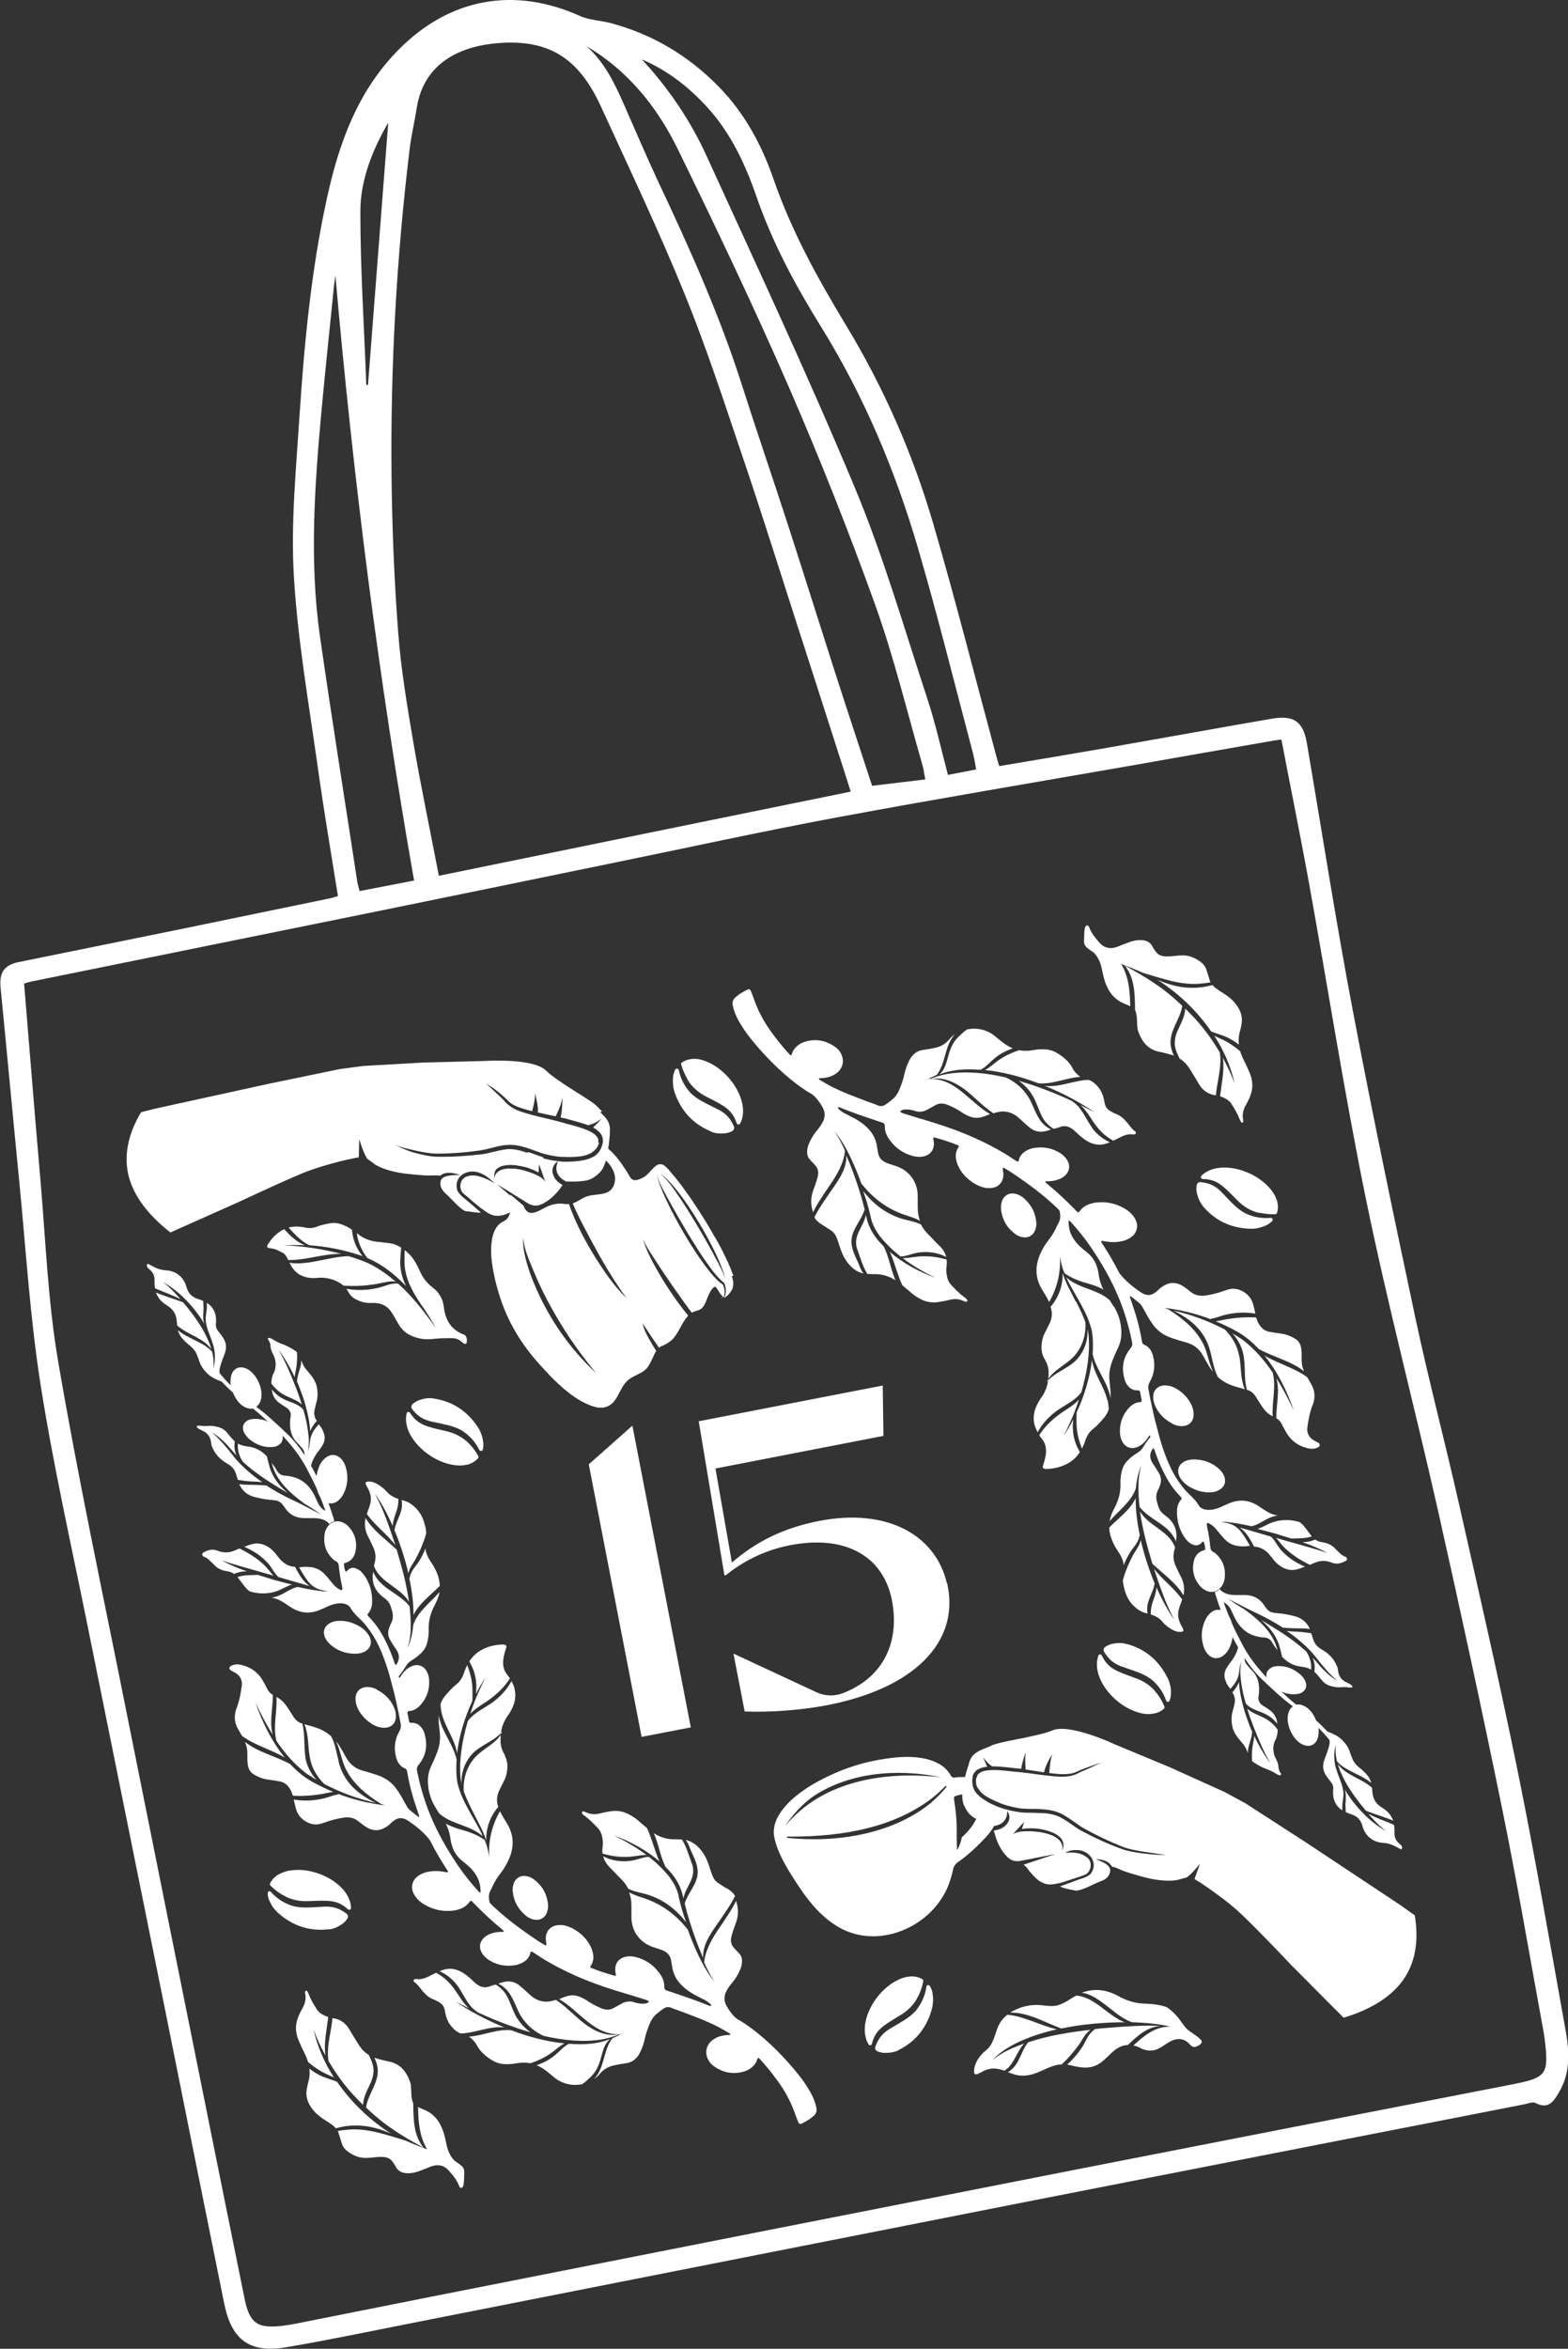 <?xml version="1.0" encoding="UTF-8"?>
<svg id="_图层_2" data-name="图层 2" xmlns="http://www.w3.org/2000/svg" viewBox="0 0 110.61 165.59">
  <rect x="0" y="0" width="110.61" height="165.59" fill="#333333" stroke="none"/>
  <defs>
    <style>
      .cls-1 {
        fill: #fff;
      }
    </style>
  </defs>
  <g id="Layer_1" data-name="Layer 1">
    <g>
      <path class="cls-1" d="m23.84,63.18c-.48-3.01-.99-6-1.41-8.99-.63-4.51-1.43-9.03-1.7-13.56-.22-3.71.15-7.47.39-11.2.34-5.2.83-10.39,1.95-15.49.85-3.88,2.17-7.54,5.06-10.45C31.73-.14,36.28-.96,40.92,1.13c.67.3,1.47.31,2.2.51,2.94.79,5.46,2.3,7.59,4.48,1.81,1.85,3.02,4.09,3.85,6.49,1.26,3.65,3.1,6.98,5.09,10.27,2.67,4.4,4.74,9.1,6.18,14.03,1.6,5.48,3,11.02,4.49,16.54.04.16.1.32.17.56,2.51-.42,4.98-.83,7.44-1.26,3.93-.69,7.85-1.4,11.78-2.08,1.56-.27,2.22.19,2.48,1.73,1.08,6.32,2.06,12.66,3.26,18.95,1.37,7.23,2.88,14.44,4.41,21.64.93,4.35,2.07,8.65,3.05,12.99,1.41,6.25,2.85,12.5,4.13,18.78,1.24,6.08,2.29,12.21,3.39,18.32.27,1.48.38,3-.43,4.38-.36.62-.73,1.3-1.69.8-.19-.1-.51.04-.76.09-11.66,2.28-23.31,4.55-34.96,6.84-14.49,2.85-28.97,5.72-43.45,8.57-2.98.59-5.95,1.21-8.94,1.72-2.57.44-3.86-.5-4.38-3.06-1.41-6.94-2.8-13.88-4.19-20.81-1.81-8.98-3.63-17.95-5.44-26.93-1.14-5.66-2.42-11.3-3.32-17.01-.75-4.75-1.04-9.57-1.51-14.36-.45-4.56-.87-9.13-1.32-13.69-.1-1.03.24-1.58,1.26-1.79,3.82-.78,7.65-1.55,11.47-2.33,3.51-.72,7.01-1.45,10.52-2.17.16-.03.32-.09.58-.17Zm66.54-11.04c-.12.02-.29.03-.46.06-3.33.58-6.66,1.16-9.98,1.75-6.99,1.22-13.99,2.39-20.97,3.69-5.31.99-10.59,2.15-15.88,3.23-5.55,1.14-11.09,2.28-16.64,3.41-8.07,1.64-16.14,3.27-24.2,4.91-.24.05-.48.13-.55.15.38,4.57.73,9.02,1.12,13.47.39,4.39.54,8.83,1.28,13.16,1.39,8.14,3.12,16.22,4.74,24.32,2,10,4.02,19.99,6.03,29.99.79,3.94,1.59,7.87,2.39,11.81.35,1.7.9,2.09,2.66,1.88.31-.04.63-.09.94-.15,3.12-.62,6.23-1.24,9.35-1.86,15.39-3.04,30.78-6.08,46.17-9.1,10.09-1.98,20.19-3.94,30.29-5.91,2.45-.48,2.6-.69,2.29-3.23-.02-.17-.05-.34-.08-.51-.96-5.23-1.85-10.47-2.91-15.67-1.43-7.01-2.95-14.01-4.52-21-1.65-7.32-3.57-14.59-5.08-21.94-1.53-7.46-2.7-15.01-4.06-22.51-.6-3.29-1.27-6.57-1.92-9.97Zm-59.41,9.6c9.58-1.96,19.27-3.94,29.04-5.93-.21-.67-.38-1.21-.56-1.76-1.1-3.43-2.2-6.86-3.31-10.29-1.25-3.87-2.46-7.75-3.77-11.6-1.3-3.85-2.56-7.72-4.09-11.47-1.81-4.45-3.88-8.79-5.88-13.16-1.55-3.4-3.65-4.78-7.27-4.49-2.43.19-5.2,1.24-5.73,4.55-.15.97-.38,1.92-.5,2.89-.93,7.67-1.36,15.36-1.28,23.08.04,3.68.19,7.37.47,11.05.2,2.61.64,5.21,1.08,7.8.53,3.09,1.18,6.17,1.79,9.34ZM41.36,3.24c1.28,1.14,2,2.63,2.67,4.16.79,1.79,1.55,3.59,2.38,5.36,2.2,4.66,4.31,9.35,5.89,14.27,1.07,3.35,2.21,6.67,3.3,10.02,1.1,3.4,2.17,6.81,3.26,10.21.87,2.71,1.77,5.41,2.66,8.14,1.27-.15,2.48-.3,3.75-.45-.08-.41-.11-.72-.2-1.02-1.09-3.77-2.01-7.6-3.33-11.28-1.87-5.2-3.91-10.34-6.11-15.4-2.46-5.64-5.11-11.2-7.81-16.72-1.46-2.98-3.51-5.55-6.46-7.28Zm-17.7,16.19c-.03.25-.08.49-.1.74-.29,2.89-.6,5.78-.87,8.67-.49,5.34-.88,10.68-.12,16.02.83,5.77,1.75,11.52,2.63,17.28.04.24.12.48.17.68l3.84-.74c-2.49-14.18-4.3-28.38-5.55-42.66Zm45.2,34.82c-.07-.37-.12-.74-.21-1.09-1.29-4.85-2.49-9.73-3.9-14.54-1.61-5.49-3.83-10.75-6.86-15.63-1.8-2.9-3.4-5.88-4.52-9.11-.79-2.29-1.81-4.49-3.48-6.32-1.31-1.43-2.8-2.6-4.61-3.37,1.89,2.04,3.44,4.33,4.58,6.84,3.55,7.78,7.18,15.53,10.47,23.42,2,4.8,3.45,9.84,5.08,14.79.58,1.75.97,3.55,1.46,5.39l1.98-.38ZM27.4,8.62c-1.08,1.87-1.98,4.01-1.98,6.3,0,4.08.27,8.16.42,12.23.04,0,.08-.01.12-.02.48-6.2.96-12.41,1.43-18.52Z"/>
      <g>
        <path class="cls-1" d="m41.53,103.22l3.73,19.23,3.47-.67-4.12-21.27-3.07,2.72Z"/>
        <path class="cls-1" d="m66.79,111.6c-.8-3.38-4.21-5.31-9.02-4.37-2.52.49-4.45,1.47-6.14,2.93l-1.16-6.63,11.85-2.3-.05-3.55-12.98,2.52,1.81,10.85.08.02c1.21-.97,2.69-1.77,4.55-2.13,3.85-.75,6.46.73,7.14,3.66.02.07.04.14.05.22.55,2.86-.52,5.41-3.46,6.55-.6.23-1.27.21-1.85-.06l-5.87-2.73.79,4.08c1.89.07,4.02-.1,5.8-.44,6.21-1.2,9.29-4.46,8.53-8.37-.02-.09-.03-.17-.05-.25Z"/>
      </g>
      <g>
        <path class="cls-1" d="m19.94,133.6c-.32-.19-.62-.41-.87-.68-.03-.04-.05-.09-.02-.14.12-.25.32-.47.61-.64.02-.01.05-.02.07-.02t0-.01c.13-.07.29-.13.45-.18,1.51-.39,3.43.38,4.22,1.53.13.19.23.41.3.64.04.14.06.28.06.42,0,.11-.13.16-.21.09-.76-.68-1.34-.64-2.78-.58-.63.03-1.26-.09-1.8-.42Z"/>
        <path class="cls-1" d="m23.21,136.01c-1.38.17-2.57-.24-3.6-1.15-.13-.12-.24-.25-.35-.4-.1-.14-.18-.29-.24-.43h0s-.03-.04-.04-.07c-.06-.17-.1-.33-.1-.49,0-.12.15-.19.23-.09.41.47.98.83,1.57,1,.67.17,1.35.08,2.01.05.83-.07,1.27.13,1.75.48.11.08.14.23.07.34-.1.17-.25.32-.44.44-.27.18-.56.3-.88.34Z"/>
      </g>
      <g>
        <path class="cls-1" d="m81.59,119.36c.22.29.42.61.55.96.02.05,0,.1-.03.14-.2.19-.48.32-.8.36-.03,0-.05,0-.07,0t0,.01c-.15.02-.31.02-.48,0-1.54-.21-3.04-1.64-3.33-3.01-.05-.23-.06-.47-.04-.7.02-.15.05-.28.1-.41.04-.1.18-.1.23,0,.45.92,1,1.1,2.36,1.59.6.21,1.14.56,1.51,1.07Z"/>
        <path class="cls-1" d="m79.48,115.9c1.34.36,2.29,1.19,2.9,2.43.08.16.13.33.17.5.04.17.06.34.05.49h0s0,.05,0,.08c0,.18-.04.34-.09.49-.04.12-.21.12-.25,0-.2-.6-.59-1.14-1.08-1.52-.56-.41-1.22-.58-1.85-.81-.79-.24-1.12-.59-1.44-1.1-.07-.11-.04-.26.06-.34.16-.12.35-.2.57-.24.32-.06.63-.07.94.02Z"/>
      </g>
      <g>
        <path class="cls-1" d="m33.08,101.77c.26.26.49.56.66.89.02.04.02.1-.01.14-.18.21-.44.37-.75.46-.03,0-.05,0-.07,0t0,.01c-.15.03-.31.05-.48.05-1.55-.02-3.21-1.27-3.67-2.58-.07-.22-.12-.46-.12-.69,0-.15.02-.29.05-.42.03-.1.17-.12.23-.03.55.85,1.12.97,2.53,1.29.62.14,1.19.42,1.63.88Z"/>
        <path class="cls-1" d="m30.56,98.59c1.37.2,2.42.9,3.17,2.06.1.15.17.31.23.48.06.16.1.33.11.48h0s.01.05.02.08c.02.18,0,.35-.03.5-.03.12-.19.14-.25.03-.28-.57-.73-1.06-1.25-1.38-.6-.34-1.28-.43-1.93-.58-.82-.15-1.19-.45-1.56-.92-.08-.1-.07-.25.02-.34.15-.14.33-.24.54-.31.31-.1.61-.15.93-.1Z"/>
      </g>
      <g>
        <path class="cls-1" d="m48.48,76.06c-.18-.32-.33-.66-.43-1.02-.01-.05,0-.1.05-.13.23-.16.51-.25.84-.26.03,0,.05,0,.07.01t0-.01c.15,0,.31.02.48.07,1.5.41,2.8,2.02,2.92,3.41.02.23,0,.47-.05.7-.03.14-.09.27-.16.39-.05.09-.19.07-.23-.03-.33-.97-.85-1.22-2.14-1.87-.56-.29-1.05-.7-1.36-1.26Z"/>
        <path class="cls-1" d="m50.14,79.76c-1.28-.53-2.12-1.47-2.56-2.78-.06-.17-.09-.34-.1-.52-.02-.17-.02-.34,0-.49h0s0-.05,0-.08c.03-.18.08-.34.15-.48.06-.11.22-.09.25.03.13.62.44,1.21.87,1.65.5.47,1.14.74,1.73,1.04.76.34,1.04.73,1.29,1.28.05.12,0,.26-.11.33-.17.1-.38.15-.6.17-.32.02-.63-.01-.93-.14Z"/>
      </g>
      <g>
        <path class="cls-1" d="m64.78,140.72c.16-.33.29-.68.35-1.05,0-.05-.01-.1-.06-.13-.24-.15-.53-.22-.86-.2-.03,0-.05.01-.07.02t0-.01c-.15.01-.31.05-.47.1-1.47.51-2.65,2.21-2.67,3.61,0,.23.03.47.1.7.04.14.11.27.18.38.06.09.2.06.22-.04.26-.99.76-1.27,2-2.02.54-.32,1-.77,1.27-1.35Z"/>
        <path class="cls-1" d="m63.39,144.53c1.24-.62,2.01-1.62,2.36-2.95.04-.17.06-.35.07-.53,0-.18,0-.34-.04-.49h0s0-.05,0-.08c-.04-.17-.1-.33-.19-.47-.06-.1-.23-.07-.24.05-.08.62-.36,1.23-.76,1.71-.46.51-1.08.81-1.65,1.16-.73.4-.98.81-1.19,1.36-.05.12.01.26.13.32.18.08.39.13.61.12.32,0,.63-.06.92-.2Z"/>
      </g>
      <g>
        <path class="cls-1" d="m88.87,85.5c.36.08.73.12,1.1.1.05,0,.1-.04.11-.08.09-.27.09-.57,0-.88-.01-.02-.02-.04-.03-.06t.01,0c-.05-.14-.12-.29-.21-.44-.84-1.31-2.76-2.07-4.13-1.76-.23.05-.45.14-.65.26-.13.08-.24.16-.33.27-.07.08-.01.2.09.21,1.02.02,1.41.44,2.43,1.48.44.45.98.8,1.61.92Z"/>
        <path class="cls-1" d="m84.84,85.02c.89,1.06,2.04,1.58,3.42,1.61.18,0,.35-.02.53-.06.17-.04.33-.09.47-.16h0s.05-.02.07-.03c.16-.08.3-.18.41-.29.09-.09.02-.24-.1-.23-.63.06-1.28-.06-1.83-.34-.6-.33-1.04-.86-1.51-1.34-.55-.62-1.01-.77-1.6-.84-.13-.02-.25.07-.28.2-.04.2-.03.41.02.62.08.31.2.6.41.85Z"/>
      </g>
      <g>
        <path class="cls-1" d="m24.07,88.4c-1.24-.03-2.5.46-3.74.43-.24-.46-.24-.44-.69-.66-.18-.09-.37-.15-.58-.17-.04,0-.09-.01-.13-.02-.06-.02-.1-.09-.08-.15.02-.04.03-.09.06-.12.26-.41.58-.75,1.01-.99.04-.02.08-.04.13-.06.43.47.88.91,1.46,1.13-.5-.02-1-.02-1.5,0,1.37.06,2.73.26,4.06.61Z"/>
        <path class="cls-1" d="m25.58,88.56c-1.21-.42-2.48-.68-3.76-.77h0c-.58-.28-1.02-.76-1.46-1.25.24-.06.48-.08.71-.06.18.01.32.03.45.06.28.07.56.05.84-.06.3-.12.61-.18.93-.24.3-.05.58-.01.86.1.24.09.47.21.68.35.04.67.31,1.34.74,1.86Z"/>
        <path class="cls-1" d="m27.95,90.36c-.45-.09-.96.09-1.4.16-.4.07-.8.11-1.2.13-.38.02-.75.01-1.12-.01-.46-.4-1.16-.62-1.82-.55-.3.03-.6.02-.9-.07-.38-.11-.67-.32-.89-.65-.07-.11-.14-.22-.2-.34,1.36.2,2.78-.44,4.17-.47.18.05.36.11.53.17.22.08.53.18.74.28.1.05.26.11.36.17.62.33,1.19.74,1.72,1.2Z"/>
        <path class="cls-1" d="m28.3,87.95c-.02.26-.05.52-.06.79-.05.69.11,1.33.4,1.93-.8-.84-1.71-1.55-2.73-1.98-.39-.51-.66-1.11-.74-1.75.07.05.14.1.2.15.33.24.71.38,1.11.44.32.04.64.07.96.11.32.04.6.15.86.32Z"/>
        <path class="cls-1" d="m32.9,94.28c.04.12.05.25.02.38-.02.08-.09.11-.17.07-.08-.05-.15-.1-.22-.16-.19-.16-.41-.23-.66-.23-.38,0-.77,0-1.15.04-.26.03-.53.05-.8.03-.33-.03-.65-.12-.95-.26-.34-.16-.61-.4-.81-.72-.09-.15-.18-.3-.26-.45-.11-.19-.22-.38-.35-.56-.29-.38-.67-.55-1.14-.56-.14,0-.28,0-.41,0-.29-.01-.56-.09-.82-.22-.24-.11-.45-.27-.57-.5-.05-.1-.11-.19-.18-.28.71.13,1.46.11,2.17-.05.5-.1.99-.38,1.49-.31,1.01.91,1.87,2.01,2.65,3.12-.31-.56-.66-1.14-1.07-1.7-.48-.72-.91-1.46-1.07-2.3-.1-.47-.06-.98-.05-1.49.31.25.58.54.77.9.11.2.22.4.31.61.2.46.5.83.89,1.13.13.1.26.21.36.34.21.27.36.57.41.92.02.16.05.33.08.49.14.61.45,1.1,1.01,1.41.1.05.19.11.3.14.12.03.18.11.22.22Z"/>
      </g>
      <g>
        <path class="cls-1" d="m37.76,81.39h-.03c-.09-.04-.18-.08-.28-.11-.01,0-.02,0-.03-.01,0,0-.01,0-.02,0-.05-.02-.09-.03-.14-.05-.17.14-.34.3-.48.47.11.02.21.06.31.11.04.02.07.03.1.05.02.01.04.02.06.03.12.07.25.17.4.31.02-.02.04-.04.06-.06l.02-.02s.04-.03.05-.05l.04-.04s.04-.03.06-.05l.04-.04s.04-.03.06-.05c.03-.02.06-.05.09-.07.03-.02.05-.04.08-.06.02-.01.03-.02.04-.03,0,0,.02-.01.02-.02,0,0,.02-.01.02-.02.04-.02.08-.05.12-.08-.2-.06-.4-.14-.59-.21Zm2.54-.52h-.02s-.02-.02-.04-.03c-.46-.22-.86-.31-1.27-.3-.19,0-.38.01-.54.02-.01,0-.03,0-.04,0-.01,0-.03,0-.04,0l-.09.04s-.05.02-.07.03c-.02,0-.04.02-.07.03-.05.02-.1.04-.13.07-.07.03-.11.06-.16.09l-.08.05s-.09.06-.14.09c0,0-.02.01-.02.02.07.03.14.05.2.07.1.04.18.07.26.09l.07.03s.07.03.11.04c.13.05.25.08.37.11.06.01.11.03.17.04.02,0,.04-.02.06-.03.09-.04.18-.08.27-.11.13-.05.25-.08.36-.11.05-.01.11-.03.16-.04h.03s.04-.02.06-.02c.05-.02.11-.03.16-.03.06-.01.12-.02.19-.03.04,0,.09,0,.14-.01.1,0,.19-.01.29-.01-.06-.03-.13-.07-.2-.1Zm-3.15,1.2h0s-.09-.04-.12-.05c-.14-.05-.28-.08-.43-.08-.02.03-.04.05-.05.08l-.02.02s-.05.08-.07.12c.31.04.66.12.8.17.01,0,.02,0,.03.01.01,0,.03,0,.04.02.04.01.08.03.13.05.03-.04.07-.08.1-.12-.12-.08-.25-.15-.4-.22Zm-.02.5c-.21-.06-.5-.14-.81-.17-.11.23-.19.48-.25.76h0c.06.07.1.12.15.17l.07.08s.09.11.16.18c.03.04.06.07.09.1l.06.07c.07.08.14.15.2.23,0-.09.02-.19.04-.28,0-.02.01-.04.02-.06h0c.01-.06.02-.11.04-.17.03-.09.06-.19.11-.3.04-.11.1-.21.14-.29.01-.02.02-.05.04-.07.04-.06.07-.12.11-.17-.06-.02-.11-.04-.16-.05Zm.02-.5h0s-.09-.04-.12-.05c-.14-.05-.28-.08-.43-.08-.02.03-.04.05-.05.08l-.02.02s-.05.08-.07.12c.31.04.66.12.8.17.01,0,.02,0,.03.01.01,0,.03,0,.04.02.04.01.08.03.13.05.03-.04.07-.08.1-.12-.12-.08-.25-.15-.4-.22Zm-.02.5c-.21-.06-.5-.14-.81-.17-.11.23-.19.48-.25.76h0c.06.07.1.12.15.17l.07.08s.09.11.16.18c.03.04.06.07.09.1l.06.07c.07.08.14.15.2.23,0-.09.02-.19.04-.28,0-.02.01-.04.02-.06h0c.01-.06.02-.11.04-.17.03-.09.06-.19.11-.3.04-.11.1-.21.14-.29.01-.02.02-.05.04-.07.04-.06.07-.12.11-.17-.06-.02-.11-.04-.16-.05Zm.02-.5h0s-.09-.04-.12-.05c-.14-.05-.28-.08-.43-.08-.02.03-.04.05-.05.08l-.02.02s-.05.08-.07.12c.31.04.66.12.8.17.01,0,.02,0,.03.01.01,0,.03,0,.04.02.04.01.08.03.13.05.03-.04.07-.08.1-.12-.12-.08-.25-.15-.4-.22Zm-.02.5c-.21-.06-.5-.14-.81-.17-.11.23-.19.48-.25.76h0c.06.07.1.12.15.17l.07.08s.09.11.16.18c.03.04.06.07.09.1l.06.07c.07.08.14.15.2.23,0-.09.02-.19.04-.28,0-.02.01-.04.02-.06h0c.01-.06.02-.11.04-.17.03-.09.06-.19.11-.3.04-.11.1-.21.14-.29.01-.02.02-.05.04-.07.04-.06.07-.12.11-.17-.06-.02-.11-.04-.16-.05Zm.02-.5h0s-.09-.04-.12-.05c-.14-.05-.28-.08-.43-.08-.02.03-.04.05-.05.08l-.02.02s-.05.08-.07.12c.31.04.66.12.8.17.01,0,.02,0,.03.01.01,0,.03,0,.04.02.04.01.08.03.13.05.03-.04.07-.08.1-.12-.12-.08-.25-.15-.4-.22Zm-.02.5c-.21-.06-.5-.14-.81-.17-.11.23-.19.48-.25.76h0c.06.07.1.12.15.17l.07.08s.09.11.16.18c.03.04.06.07.09.1l.06.07c.07.08.14.15.2.23,0-.09.02-.19.04-.28,0-.02.01-.04.02-.06h0c.01-.06.02-.11.04-.17.03-.09.06-.19.11-.3.04-.11.1-.21.14-.29.01-.02.02-.05.04-.07.04-.06.07-.12.11-.17-.06-.02-.11-.04-.16-.05Zm.02-.5h0s-.09-.04-.12-.05c-.14-.05-.28-.08-.43-.08-.02.03-.04.05-.05.08l-.02.02s-.05.08-.07.12c.31.04.66.12.8.17.01,0,.02,0,.03.01.01,0,.03,0,.04.02.04.01.08.03.13.05.03-.04.07-.08.1-.12-.12-.08-.25-.15-.4-.22Zm-.02.5c-.21-.06-.5-.14-.81-.17-.11.23-.19.48-.25.76h0c.06.07.1.12.15.17l.07.08s.09.11.16.18c.03.04.06.07.09.1l.06.07c.07.08.14.15.2.23,0-.09.02-.19.04-.28,0-.02.01-.04.02-.06h0c.01-.06.02-.11.04-.17.03-.09.06-.19.11-.3.04-.11.1-.21.14-.29.01-.02.02-.05.04-.07.04-.06.07-.12.11-.17-.06-.02-.11-.04-.16-.05Z"/>
        <path class="cls-1" d="m36.29,83.75s-.03-.03-.08-.1c-.06-.06-.13-.15-.2-.23-.03.19-.03.38-.02.57.27.17.57.36.83.52,0-.01,0-.02,0-.04,0,0,0,0,0-.01h0s-.01-.08-.01-.12l-.5-.6Zm15.44,6.19v-.03s-.04-.09-.06-.13c-.02-.05-.04-.11-.06-.16-.02-.05-.04-.09-.05-.14l-.03-.07s-.02-.05-.03-.07c-.1-.24-.21-.49-.37-.81l-.07-.14c-.03-.07-.07-.14-.1-.21-.15-.29-.3-.57-.46-.85l-.03-.04s-.05-.08-.07-.12c-.44-.79-.95-1.6-1.49-2.41-.25-.38-.52-.74-.76-1.08-.22-.3-.45-.6-.7-.88-.19-.22-.46-.6-.74-.71,0,0-.01,0-.02,0,0,0-.01,0-.02,0,0,0-.02,0-.02,0-.15-.04-.3.03-.41.12-.21.17-.37.39-.56.57-.2.2-.44.32-.71.4-.05.02-.09.02-.15.02h-.01s-.02,0-.04,0h-.01s-.02,0-.03,0h-.01c-.08-.03-.15-.07-.21-.13-.02-.02-.03-.03-.04-.05-.34-.58-.74-1.2-1.2-1.69-.08-.09-.17-.17-.26-.25-.04-.04-.09-.07-.13-.11-.1-.08-.21-.15-.31-.22-.08.26-.22.48-.4.64.2.11.37.24.54.4.04.04.07.07.11.11.14.14.27.3.36.48.17.29.26.63.18.97v.02s-.01.04-.02.05c0,.01,0,.02,0,.03-.28.92-1.2.66-1.92.89-.35.11-.62.36-.97.48,0,0-.02.01-.04.02,0,0,0,0-.01,0,.19.46.43.95.75,1.57.82,1.55,1.79,3.41,3.05,5.11-.46-.44-.86-.92-1.22-1.41-.36-.49-.68-.98-.98-1.45-.73-1.18-1.25-2.2-1.65-3.2-.08-.2-.15-.39-.21-.57h-.04s-.07,0-.11,0c0,0,0,0-.01,0,0,0-.01,0-.02,0,0,0-.01,0-.02,0h-.01s0,0,0,0c-.06,0-.11-.01-.17-.02h-.01c-.39-.05-.78.03-1.14.19-.34.15-.67.4-1.05.45-.34.04-.52-.21-.63-.51h0s-.92-.78-.92-.78c.03.41.08.82-.02,1.23v.04s-.01,0-.01,0c-.05.19-.11.35-.26.48-.16.14-.37.2-.52.35-.14.13-.24.3-.32.47-.16.35-.21.75-.23,1.13-.02.43.01.87.1,1.41.15.92.4,1.84.74,2.74.65,1.72,1.67,3.19,2.93,4.51.03.04.07.07.1.11.04.04.08.08.12.13l.08.09c.86.88,1.87,1.81,3.05,2.22.24.08.5.14.76.11,1.01-.13,1.08-1.24,1.67-1.84.46-.48,1.18-.52,1.54-1.09.18-.28.31-.61.46-.91,0-.01.01-.02.02-.03,0,0,0,0,0-.01,0,0,0-.01.01-.02v-.02s.02,0,.02-.01c.01-.01.02-.02.02-.03,0,0,.01-.02.02-.04,0,0,0,0,0-.01l-.03-.04-.05-.08c-.39-.64-.7-1.15-.84-1.64l-.05-.18.1.15c.13.19.26.38.39.58.22.33.45.68.68,1h0s0,0,.01-.01h0s.02-.02.03-.03c0,0,.01-.01.02-.02h.02s.05-.04.07-.05c.01,0,.02-.01.03-.02,0,0,.01,0,.02,0,0,0,.02,0,.03-.01,0,0,0,0,.02,0l.06-.03c.06-.03.11-.06.17-.09.02-.01.04-.02.06-.03h.01s.04-.03.06-.05c.64-.35.84-1.13,1.25-1.68.04-.05.08-.1.12-.15,0,0,.02-.02.02-.03,0,0,0-.01.01-.02h0s.02-.03.03-.04c0,0,0,0,.01-.01-1.5-1.83-2.92-4.31-3.18-5.39.1.25.23.49.38.73.14.23.29.46.44.69.11.17.23.34.34.52.39.58.83,1.24,1.28,1.87.32.45.65.92,1,1.38.07-.04.14-.07.22-.1.2-.06.38-.1.52-.25.14-.15.22-.34.29-.52.12-.31.23-.61.45-.86v-.02s.02,0,.02,0c0,0,.01,0,.02-.01,0,0,.01-.01.02-.02,0,0,.01-.01.01-.01,0,0,0,0,0,0h0s.06-.03.11-.04h.03s0,.02,0,.02c0,0,0,0,0,.01.01.01.03.03.04.04l.06.08s.02.02.02.03c0,0,.01.02.02.03.02.03.04.06.06.09.01.02.02.04.03.06.08.14.19.25.29.36,0,0,.02.02.03.02.16-.34.04-.7-.05-.9-1.31-.78-4.34-6.07-4.65-7.73.04.12.08.25.12.37,0,0,0,0,0,0,.16.4.37.78.57,1.15.09.17.19.34.28.51.36.65.74,1.31,1.13,1.96.17.28.35.58.58.94h0c.22.36.42.67.63.97l.09.13c.4.58.82,1.17,1.36,1.61h0s0,.01,0,.01c.07.18.2.63-.02,1,.01,0,.03.01.05,0h.02s.04-.03.05-.05c.2-.15.34-.32.44-.52.02-.04.03-.07.05-.11,0,0,0-.02,0-.03,0-.01,0-.03.01-.04,0,0,0-.01,0-.02h0c.03-.15.04-.27.01-.41-.02-.1-.05-.2-.09-.33Zm-9.64,6.9c-.24-.22-.49-.46-.72-.7-1.64-1.69-3-3.79-3.91-6.19-.18-.49-.36-1.04-.47-1.61-.07-.36-.11-.74-.1-1.12.01.12.03.24.05.36.15.79.5,1.54.8,2.26.35.83.76,1.66,1.22,2.47.73,1.32,1.58,2.59,2.54,3.81.19.24.39.49.59.73Zm9.07-6.65c-.15-.51-.41-1-.67-1.47-.09-.17-.19-.34-.27-.51-.35-.64-.72-1.28-1.09-1.9-.41-.69-.79-1.29-1.17-1.86-.06-.08-.12-.17-.18-.26-.35-.51-.71-1.04-1.2-1.43,1.36.8,4.24,5.67,4.57,7.39v.04Zm-9.39-9.81c-.59-.17-1.21-.23-1.85-.2-.02,0-.04,0-.05,0-.03,0-.06,0-.08,0-.04,0-.08,0-.12.01-.1.01-.19.03-.27.05.34.04.69.16,1.03.33.12.05.24.12.35.18.07.04.15.08.22.12.08.04.15.08.22.12.02.01.04.02.06.04.17.04.34.09.5.15,0,0,.02,0,.03.01.11-.07.21-.16.29-.27.05-.08.12-.21.16-.36-.16-.07-.32-.14-.5-.19Z"/>
      </g>
      <path class="cls-1" d="m50.95,91.48s-.01.02-.02.03l-.05-.03s.01-.03.02-.04c.01.01.02.02.04.03h0s0,0,0,.01Z"/>
      <g>
        <path class="cls-1" d="m79.37,142.57c-1.44,0-3.03.13-4.51.44t0,0c-1.17-.44-2.36-1.15-3.59-1.12.07-.05.14-.09.22-.13.5-.27,1.07-.41,1.63-.41.52,0,1.06.17,1.57,0,.28-.1.53-.23.77-.39.15-.1.3-.19.46-.27,1.3.08,2.25,1.46,3.46,1.9Z"/>
        <path class="cls-1" d="m71.03,145.85c-.05.05-.11.1-.17.14-.25-.09-.51-.16-.77-.16-.24,0-.47.07-.68.16-.17.07-.4.27-.59.25-.11,0-.11-.18-.11-.26.03-.53.4-1.08.81-1.4.54-.41.63-1.07.87-1.66.14-.35.38-.65.67-.88,1.21.11,2.31.76,3.49,1.03-1.9.43-3.6,1.14-4.55,2.18.43-.35.9-.63,1.4-.85.28-.12.56-.23.85-.33-.49.5-.67,1.32-1.21,1.78Z"/>
        <path class="cls-1" d="m76.94,143.09c-.06.04-.12.09-.18.15-.27.25-.44.61-.64.9-.36.5-.77.98-1.22,1.4-.69.02-1.29.44-1.95.66-.4.13-.83.18-1.24.09-.21-.05-.41-.12-.61-.2.31-.19.56-.47.72-.79.25-.46.39-.93.71-1.32,1.42-.47,2.91-.71,4.4-.88Z"/>
        <path class="cls-1" d="m81.91,142.83c-.93.04-1.65.66-2.35,1.35h0s-.07,0-.11,0c-.91.11-1.31,1.02-2.07,1.4-.69.34-1.35.14-2.06-.02-.02,0-.03,0-.05,0,.42-.37.79-.81,1.09-1.27.13-.22.24-.43.35-.64.13-.25.32-.43.53-.6.15-.02.31-.03.46-.05,1.4-.11,2.81-.24,4.21-.17Z"/>
        <path class="cls-1" d="m84.39,144.29c-.2.07-.35-.03-.48-.18-.28-.33-.68-.43-1.09-.3-.5.16-.86.59-1.37.72-.36.09-.72.01-1.04-.16-.14-.08-.3-.13-.46-.16.75-.69,1.54-1.36,2.62-1.33,0,0,0,0,0,0-.74-.18-1.69-.28-2.72-.31-1.24-.43-2.28-1.93-3.55-2.08.27-.1.56-.17.87-.19.64-.04,1.24.15,1.79.46.51.28,1.07.46,1.66.49.6.03,1.15.05,1.71.27.33.23.62.51.86.83.23.32.44.66.77.88.25.17.52.34.73.55.23.23-.09.43-.3.5Z"/>
      </g>
      <g>
        <path class="cls-1" d="m96.73,125.7c-.73-.62-1.75-.8-2.41-1.51-.02-.07-.04-.15-.05-.23-.06-.3-.08-.62-.03-.96-.14.43-.15.89-.07,1.36.07.4.33,1.02.4,1.22.07.2.25.68.19,1.1-.02.2-.06.41-.07.62,0,.11,0,.22,0,.33-.44-.27-.67-.72-.65-1.28,0-.05,0-.1,0-.14.05-.24-.03-.43-.18-.61-.11-.13-.21-.27-.31-.42-.23-.34-.27-.7-.14-1.08.05-.13.1-.27.15-.4.06-.18.13-.35.18-.54.05-.16.07-.32.05-.48-.23-.29-.48-.57-.75-.83-.02-.01-.03-.03-.04-.04.02.1.03.2.02.3,0,.14-.02.28-.06.42-.14.47-.55.66-1,.49-.78-.3-1.34-1.55-1.05-2.33.06-.17.17-.3.29-.39-.78-.58-1.48-1.24-2.18-1.91-.47-.45-.87-.95-1.22-1.49-.02.2.07.37.21.53.11.12.21.25.33.36.34.35.47.78.48,1.25,0,.16,0,.33-.03.49-.08.36.07.6.38.77.13.08.25.16.38.25.33.23.5.54.55.92,0,.02,0,.03,0,.05-.18-.23-.4-.43-.65-.58-.54-.33-1.2-.38-1.57-.85-.09-.3-.17-.61-.23-.92-.07-.36-.12-.72-.15-1.09-.02-.31,0-.63.06-.94-.06.18-.11.37-.13.58,0,.04-.01.09-.02.14-.04.49-.3.86-.62,1.21-.05-.07-.1-.15-.16-.22-.09-.12-.14-.26-.19-.4-.11-.29-.08-.58.09-.86.06-.1.13-.21.2-.3.28-.35.51-.72.61-1.15h0c-.14-.24-.27-.48-.39-.72-.03.24-.1.47-.2.71-.08.19-.2.36-.35.5-.42.4-.93.36-1.28-.11-.13-.18-.21-.37-.26-.59-.15-.57-.1-1.13.14-1.67.1-.23.24-.43.44-.59.2-.15.42-.22.67-.16-.1-.28-.2-.56-.29-.85-.05-.14-.09-.28-.13-.43.13-.03.25-.1.35-.2.18.23.44.34.73.39.18.03.38.03.56.03.18,0,.35,0,.53,0,.55.02.99.24,1.3.7.33.49.43.54,1.05.59.38.03.75.11,1.11.2.52.13.87.44,1.08.9-.02,0-.04,0-.06,0-.4-.06-.81-.03-1.2-.05-.26-.01-.44-.02-.65-.04-.58-.38-1.19-.71-1.78-.99-.76-.35-1.45-.73-2.08-1.05.38.27.78.53,1.2.78.75.56,1.48,1.16,1.94,1.98.16.27.26.57.35.88-.14-.18-.27-.36-.38-.56-.13-.23-.32-.33-.58-.35-.17,0-.35-.04-.52-.08-.66-.16-1.13-.57-1.45-1.14-.1-.17-.18-.35-.26-.53-.12-.29-.28-.55-.57-.71-.01,0-.02-.02-.04-.02.08.23.17.47.26.7.04.1.08.2.12.3h0s0,0,0,0c.09.15.16.31.2.48t0,0c.23.52.49,1.03.76,1.54.46.85,1.03,1.6,1.7,2.29-.09-.33.06-.61.47-.77.05,0,.16-.04.28-.04.12,0,.24,0,.35.01.06,0,.12.02.18.03.35.07.68.23.99.47.16.12.29.27.4.45.18.32.15.63-.1.84-.12.1-.26.15-.41.17-.4.05-.78-.01-1.14-.18.34.32.69.63,1.06.93.14-.03.3-.02.46.05.31.12.53.34.71.61.09.13.15.28.19.35.01.04.03.07.04.1h0c.29.26.56.53.83.81.01,0,.03-.01.04,0,.35.13.69.3.96.56.26.26.47.55.57.91.03.11.08.21.12.31.09.3.28.53.51.72.19.15.36.3.52.48.15.17.26.35.33.57Z"/>
        <g>
          <g>
            <path class="cls-1" d="m91.82,95.43c0-.14-.02-.28-.04-.42-.05-.3-.21-.52-.47-.66-.28-.16-.58-.28-.91-.33-.03,0-.05,0-.08-.01-.12-.02-.25-.03-.37-.05-.14-.02-.28-.05-.41-.07-.34-.06-.58-.27-.75-.57-.08-.14-.13-.29-.18-.44-.29-.01-.58-.02-.88,0-.39.01-.77.06-1.15.12-.26.04-.54.12-.82.15.51.21,1,.45,1.48.71.57.32,1.09.75,1.56,1.25,1.04.57,2.29.84,3.19,1.57-.12-.27-.18-.56-.17-.86,0-.13,0-.26,0-.39Zm.77,3.66c.2-.52.19-1.03-.1-1.52-.09-.16-.18-.32-.27-.47-.9-.67-2.06-.96-3.02-1.53.94,1.15,1.62,2.57,2.07,3.89-.36-.78-.77-1.57-1.24-2.31.27.88,0,1.88,0,2.84,0,0,0,0,0,0,.06.03.11.06.16.11.09.08.16.17.22.28.12.23.23.46.37.68.05.08.1.16.16.23.33.42.77.68,1.3.81.19.05.38.06.58,0,.07-.02.14-.05.2-.09.11-.08.1-.22-.02-.29-.08-.05-.17-.09-.25-.14-.02-.01-.04-.02-.06-.03h-.01c-.25-.16-.4-.36-.45-.61-.02-.1-.02-.22,0-.34.07-.51.16-1.02.35-1.51Zm-2.83-2.35s0,0,0,0c-.57-.84-1.23-1.6-2.02-2.22-.08-.07-.22-.15-.31-.21-.13-.09-.32-.2-.49-.3.4.43.69.99.79,1.57.14.81.01,1.63.23,2.4.26.07.45.23.6.45.07.11.14.22.21.33.09.14.18.29.28.43,0,0,0,0,0,0,.19.28.42.51.73.66-.07-1.02.27-2.12-.01-3.11Zm-2.34-1.11c-.12-.73-.5-1.39-1.03-1.91,0,0,0,0,0,0-1.25-.63-2.27-1.01-3.63-1.33,1.28.63,2.28,1.48,2.63,2.94.15.56.22,1.12.47,1.64.02.05.05.1.08.14.13.11.26.21.41.3.3.19.62.29.95.39.17.05.34.09.51.14,0-.02-.02-.05-.03-.07-.28-.71-.22-1.52-.35-2.24Zm-6.03,14.92c.41,1.24.82,2.48,1.44,3.63-.42-.58-.85-1.37-1.25-2.27-.02.36-.16.73-.27,1.05-.1.29-.14.57-.13.86.33.1.63.27.85.55.14.18.33.31.52.44.2.13.42.23.66.24,0,0,.01,0,.02,0,.06,0,.12,0,.17-.02.06-.01.09-.07.08-.12,0-.04-.03-.08-.05-.12-.05-.1-.09-.19-.15-.29-.02-.05-.05-.09-.06-.14-.06-.15-.1-.31-.11-.46-.01-.22.03-.43.11-.65.04-.1.07-.2.11-.3.02-.06.04-.12.06-.19-.57-.81-1.42-1.41-2.01-2.2Zm1.94.66c-.06-.12-.12-.23-.18-.35-.08-.17-.15-.33-.23-.5-.04-.09-.07-.17-.09-.26-.07-.27-.06-.54.01-.81.02-.07.04-.13.05-.2-.07-.2-.18-.38-.3-.54-.59-.76-1.68-1.15-2.17-1.99.17,1.25.51,2.48.87,3.68h0c.74.71,1.68,1.35,2.19,2.23.1-.44.04-.86-.15-1.26Zm-2.86-2.65c-.01.06-.03.13-.05.19-.1.3-.31.57-.46.83-.29.53-.54,1.1-.71,1.68-.01.05-.03.1-.04.16.01.14.03.27.06.41,0,.02,0,.05.02.08.12.57.37,1.06.82,1.43.05.04.1.08.15.12.15.11.31.19.49.24.07.02.14.04.2.06-.05-.3-.03-.61.07-.88.14-.44.37-.81.43-1.25h0c-.39-.95-.74-2-.98-3.05Zm-.37-2.92c-.36.79-1.2,1.39-1.85,2.05,0,.16.02.31.06.47.01.04.02.08.03.13.11.35.26.68.47.99,0,0,.01.02.02.03.11.16.21.32.29.5.08.18.14.36.15.54.12-.32.27-.62.45-.91.23-.36.52-.62.63-1.03.02-.06.03-.13.05-.2h0c-.19-.88-.29-1.76-.29-2.56Zm12.37,2.59c-.05-.07-.1-.14-.16-.21-.03-.04-.07-.09-.1-.14-.05-.06-.1-.13-.15-.19-.11-.15-.24-.28-.38-.38,0,0,0,0,0,0-.25-.08-.5-.12-.76-.14-.38-.02-.75.02-1.11.14-.36.12-.73.36-1.1.48.42.1.84.22,1.26.33.38.12.76.23,1.13.35,0,0,0,0,0,0,.36-.02.73-.01,1.07-.06.11-.02.24-.05.37-.09-.02-.03-.05-.06-.07-.09Zm2.49,1.55s0,0,0,0c-.01-.01-.03-.03-.05-.03-.05-.01-.09-.03-.14-.06-.05-.03-.1-.06-.14-.09-.06-.05-.12-.1-.18-.16-.04-.04-.07-.07-.11-.11-.05-.05-.11-.1-.16-.16-.06-.06-.12-.12-.18-.16-.17-.13-.35-.21-.57-.25-.04,0-.09-.02-.13-.03-.2-.02-.37-.08-.52-.19-.17.07-.36.13-.56.16-.12.01-.23.02-.35.02.61.21,1.21.46,1.78.77-.56-.19-1.27-.4-1.99-.6-.58-.17-1.16-.32-1.65-.47.09.09.18.19.24.28.56.73,1.33,1.21,2.14,1.62,0,0,0,0,.01,0,.08-.03.16-.06.24-.1.05-.02.09-.04.14-.06.33-.13.66-.15,1-.05.06.02.12.04.18.06.35.14.67.04.98-.13,0,0,0,0,0,0,.02-.01.04-.03.06-.05,0,0,0,0,0,0,.04-.07.02-.16-.04-.21Zm-4.46-.36c-.33-.29-.52-.8-.85-1.09-.66-.19-1.46-.43-2.21-.64.06.04.11.08.16.12.4.33.63.79.87,1.23.29.01.55.11.78.28.12.09.24.2.34.33.09.11.18.22.26.33.15.18.33.35.53.47.36.22.74.3,1.15.18.17-.05.35-.11.52-.18-.58-.25-1.12-.58-1.56-1.04Zm-19.81-35.96c-.16-.13-.32-.27-.49-.4-.03-.03-.07-.06-.11-.09-.53-.39-1.18-.52-1.79-.41h-.05c-.18.12-.35.25-.5.41-1.08.9-.72,2.16-1.5,2.79.91-.37,1.82-.41,2.92-.34.19-.09.36-.23.51-.37.31-.3.65-.61,1.04-.82.23-.13.47-.23.72-.32-.26-.11-.51-.26-.74-.45Zm14.62,35.13c-.03-.19-.06-.38-.1-.57l.1.57Zm-9.42-16.82c-.32-.65-.72-1.32-.93-2.02.03.86-.28,1.73-.85,2.38.05.15.08.31.09.46,0,.23-.04.47-.15.69-.12.24-.24.48-.36.72-.14.27-.2.57-.22.87-.02.31.04.6.18.87.04.07.07.13.11.2.12.23.2.48.21.74,0,.18,0,.35-.01.52.08-.12.17-.23.28-.34.49-.49,1.18-.81,1.61-1.34.53-.64.78-1.48.71-2.32h0c-.18-.49-.41-.97-.65-1.44Zm2.66.33s-.05-.08-.07-.12c-.07-.11-.14-.22-.21-.33,0,0,0,0,0,0-.26-.22-.56-.4-.87-.53-.74-.33-1.6-.51-2.19-1.08.03.06.05.11.08.17.59,1.19,1.42,2.29,1.73,3.61.09.52.1,1.07.06,1.65h0c.24,1.11,1.08,1.98,1.26,3.11.01-.17,0-.34,0-.5-.02-.22-.05-.45-.07-.68-.06-.5.01-.99.2-1.46.12-.31.25-.62.4-.92.23-.48.28-.99.2-1.51,0-.01,0-.02,0-.04-.07-.48-.23-.94-.49-1.36Zm-1.84,1.66c.06.94-.4,1.93-1.19,2.46-.53.38-1.14.62-1.58,1.09h0c-.06.42-.2.81-.45,1.17-.19.27-.36.56-.47.88-.07.22-.1.43-.1.64,0,.15.02.3.06.45.03.11.07.22.12.32.03.07.06.13.1.2.32-.6.81-1.12,1.35-1.51.58-.41,1.33-.74,1.73-1.31.41-1.39.64-2.85.5-4.1-.02-.1-.04-.2-.06-.3Zm1.4,4.94c-.23-.97-.94-1.84-1.08-2.82-.15,1.25-.55,2.55-1.08,3.69-.02.54-.03,1.07.08,1.6.06.32.18.64.29.96.07-.13.13-.27.19-.42,0-.01,0-.02.01-.03.02-.06.03-.12.06-.18.11-.3.27-.56.53-.76.28-.22.51-.49.75-.76.16-.19.28-.39.35-.61,0,0,0,0,0,0,0-.22-.03-.45-.08-.66Zm-2.1.08c-.4.39-.88.63-1.29.94-.55.4-1.05.89-1.41,1.46.05.08.1.15.16.22.32.38.37.81.28,1.28-.04.19-.08.38-.15.56,0,0,0,.02,0,.03-.01.03-.03.06-.04.09-.02.05,0,.1.02.13.02.03.06.05.1.06.05,0,.11.02.16.01.02,0,.05,0,.07,0,.5-.03.97-.14,1.42-.39.36-.2.63-.47.84-.79-.02-.04-.04-.08-.06-.13-.38-.66-.5-1.44-.4-2.18-.21.42-.44.8-.68,1.15.29-.55.58-1.17.83-1.83,0,0,0-.01,0-.02.04-.1.07-.19.11-.29.05-.13.09-.27.14-.41-.03.04-.07.07-.1.1Zm-13.02-9c-.22-.64-.35-1.33-.66-1.92h0c-.16-.16-.31-.32-.45-.49-.35-.44-.63-.95-.75-1.51-.01-.05-.02-.09-.05-.21-.17.9-1,1.49-.57,2.53.2.55.36,1.12.67,1.63.16.01.32.02.47.02.57-.02,1.07.14,1.52.43-.07-.16-.12-.31-.18-.47Zm3.27-1.96s-.03-.03-.04-.04c-.19-.18-.36-.37-.54-.56-.08-.08-.17-.17-.25-.25-.19-.2-.35-.41-.46-.64-.04-.02-.07-.04-.11-.05-.46-.2-.95-.25-1.43-.42-1.09-.39-1.89-1.06-2.54-1.89.24.68.37,1.12.53,1.82.1.51.36.98.68,1.4.42.52.9.98,1.42,1.39.29,0,.56-.1.85-.18.77-.23,1.66-.16,2.38.22-.08-.3-.24-.56-.48-.8Zm1.96,3.82s-.04-.06-.07-.09c-.04-.04-.08-.07-.13-.1-.34-.25-.63-.55-.92-.86-.15-.16-.24-.35-.29-.57-.05-.24-.08-.49-.04-.74.02-.15.03-.28.01-.42,0-.02,0-.04,0-.06-.46-.13-.93-.22-1.41-.23-.32-.01-.63.01-.95.06-.26.04-.46.07-.74.07.73.56,1.47.97,2.29,1.38-1.15-.42-2.26-1.02-3.2-1.82.22.46.36.97.52,1.42.11.32.22.63.36.93,0,0,0,0,0,0,.11.09.21.18.32.27.1.08.2.16.29.25.21.18.43.33.67.45.02,0,.04.02.05.03.35.17.72.24,1.1.2.21-.02.43-.07.64-.11.11-.02.22-.05.34-.08h.04c.06-.02.12-.03.18-.03.22-.02.44.02.65.11.04.02.08.04.12.05.06.03.12.04.18-.01.02-.02.02-.06,0-.1Zm5.16-12.66c-.38-.54-.53-1.16-.85-1.66-.38-.6-.94-1.07-1.58-1.36,0,0,0,0,0,0-1.43-.33-2.85-.46-4.11-.25-.45.08-.89.21-1.31.4,1.12-.32,2.23.4,3.02,1.11.49.43.98.91,1.53,1.27.11-.04.22-.07.33-.09.03,0,.06-.01.09-.02.33-.05.64,0,.92.13,0,0,0,0,0,0,.14.07.27.15.4.26.19.16.37.34.55.5.1.09.2.16.3.25.31.25.66.31,1.04.24.15-.03.29-.08.43-.13-.3-.15-.58-.38-.77-.66Zm6.71.79c-.24-.16-.4-.4-.57-.62-.01-.02-.02-.03-.04-.04-.21-.25-.45-.47-.76-.58-.14-.05-.27-.13-.4-.2-.2-.11-.33-.28-.38-.5-.03-.13-.05-.25-.08-.38-.07-.3-.19-.57-.39-.81-.19-.23-.41-.42-.68-.51-1.03.03-2.08.56-3.09.42,1.36.55,2.59,1.23,3.53,1.88-.32-.17-.66-.35-1.02-.52.78.65.95,1.75,2.32,2.51.05-.02.1-.05.15-.07.16-.08.31-.16.46-.23.25-.11.5-.19.78-.14.04,0,.09,0,.13-.01.07-.02.11-.14.04-.19Zm-3.04-.25c-.33-.45-.54-.95-.88-1.38-.15-.22-.35-.37-.57-.53,0,0,0,0,0,0-1.16-.54-2.44-1.04-3.73-1.41.37.26.69.59.93.97.35.56.48,1.18.79,1.69.18.3.44.55.75.73.05-.02.11-.04.17-.05.1-.03.2-.06.3-.1.33-.11.62-.01.88.19.06.05.12.09.17.15.08.07.16.15.24.22.16.14.31.27.48.38.1.06.2.12.31.17.38.17.77.2,1.16.07.08-.03.16-.06.24-.09-.49-.22-.92-.57-1.24-.99Zm-1.34-4.12s-.02-.04-.03-.06c-.25-.49-.66-.83-1.11-1.1-.36-.22-.76-.29-1.18-.26-.18,0-.37.03-.55.06-.34.06-.65.06-.95,0h0c-.55.18-1.08.43-1.55.78-.26.19-.54.45-.86.62,1.25.12,2.55.47,3.77.93t0,0c.98.1,1.99-.4,2.96-.45-.2-.13-.36-.32-.51-.52Zm-14.71,9.89h0c-.21-.86-.48-1.72-.79-2.56-.19-.51-.29-.77-.51-1.27.05,1.05-.69,1.92-1.29,2.81-.32.47-.65.94-.91,1.45-.02.03-.03.06-.05.1.13.25.35.4.58.55.12.07.23.14.35.22.06.04.11.07.17.11.22.13.38.32.47.56.01.03.02.05.03.08.06.16.12.33.17.5.09.28.19.55.33.81.19.33.42.62.73.85.2.14.41.24.64.28-.23-.26-.28-.55-.43-.86-.2-.43-.41-.86-.43-1.36-.01-.87.69-1.48.92-2.26Z"/>
            <path class="cls-1" d="m85.42,93.01c-1.07-.41-2.19-.68-3.32-.81.11.02.19.08.3.1.99.62,1.87,1.33,2.41,2.32.36.62.44,1.42.76,2.09-.1-.11-.18-.23-.26-.36-.02-.03-.03-.05-.05-.08-.13-.21-.25-.43-.37-.65-.27-.51-.67-.83-1.22-.98-.32-.08-.64-.19-.96-.29-.18-.06-.36-.13-.52-.22-.18-.1-.35-.21-.5-.35-.12-.11-.24-.23-.34-.37-.17-.24-.33-.48-.47-.74-.08-.15-.16-.3-.25-.45-.07-.13-.15-.26-.27-.36-.04-.03-.07-.06-.11-.09-.17-.14-.34-.27-.51-.4-.07.1,0,.16.02.23.05.14.09.28.14.42h0c.09.26.17.52.25.78.17.57.3,1.15.4,1.73.02.12.04.23.18.28.35.15.52.45.61.79.17.65.09,1.27-.24,1.84-.06.11-.09.21-.1.31,0,.06,0,.11.01.17.03.16.06.31.09.47.02.09.03.18.05.27.07.33.14.65.21.97h0c.06.28.13.57.21.85.05.19.1.38.15.57.03.11.06.22.09.33.05.17.09.33.15.5.06.19.12.37.19.56.26.72.57,1.4,1,2.02.02.04.05.07.07.1,0,0,0,0,0,0,.23.33.5.64.81.92.05.04.1.09.14.14.14.15.27.3.37.48.01.02.03.04.04.06.06.09.14.15.23.19.08.04.16.07.26.08.14.03.28.02.42,0,.08,0,.16-.02.24-.05.1-.02.19-.05.28-.09.05-.02.11-.04.16-.07.19-.08.37-.17.55-.24.01,0,.03-.01.04-.02.2-.08.39-.13.59-.15.49-.06.97.07,1.42.36.16.1.32.22.48.32,0,0,.01,0,.02.01.26.17.54.3.85.34.01,0,.03,0,.04,0-.15.02-.29.05-.43.1-.53.18-.95.57-1.45.66t0,0c-.71-.16-1.42-.29-2.15-.33.18.04.37.09.58.14,0,0,0,0-.01,0,.78.22,1.08.93,1.48,1.57,0,0-.02,0-.03,0-.07.01-.14.02-.22.03-.14.01-.28.02-.43,0-.4-.02-.76-.16-1.04-.43-.04-.03-.07-.06-.1-.1-.06-.07-.12-.13-.18-.2-.08-.09-.15-.18-.22-.27-.12-.15-.25-.3-.4-.43-.1-.08-.2-.16-.33-.2-.06-.02-.11.02-.1.08,0,.03,0,.06.01.09,0,.01,0,.03,0,.04.02.11.05.22.07.33h0s.1.57.1.57c.01.08.02.16.03.24.01.11.03.22.04.33,0,.09.03.18.07.24,0,0,0,0,0,0,.04.05.09.1.17.13.05.02.09.06.13.09.45.4.66.89.66,1.45,0,.13-.01.26-.03.39-.03.18-.11.35-.22.5-.02.02-.04.05-.06.07-.02.03-.05.05-.07.07-.1.1-.22.16-.35.2-.17.05-.36.04-.55-.04-.19-.08-.36-.2-.49-.36-.22-.26-.36-.53-.43-.83-.06-.25-.07-.52-.02-.79.07-.42.28-.75.71-.88.02,0,.04-.01.06-.02,0,0,0,0,0,0,.02-.01.04-.03.05-.04,0-.01.01-.03.01-.05-.01-.16-.04-.32-.1-.47-.01-.03-.04-.04-.06-.03,0,0-.01,0-.02,0-.04.03-.07.08-.11.11-.18.16-.38.19-.6.09-.11-.05-.22-.11-.31-.2,0,0-.01,0-.01-.01-.13-.13-.24-.27-.34-.43-.28-.48-.43-.99-.44-1.54,0-.06,0-.12,0-.17,0-.16.02-.32.08-.47.03-.08.06-.15.11-.22.03-.05.06-.09.1-.13.05-.06.04-.12-.01-.17-.04-.04-.07-.08-.11-.12-.21-.22-.4-.45-.57-.7-.18-.26-.34-.53-.48-.81-.27-.52-.49-1.05-.68-1.61-.02-.08-.03-.17-.13-.21-.07.1-.13.2-.16.31-.08.25-.03.5.13.75.06.09.12.17.18.27.1.15.2.31.29.47.12.23.15.47.08.72-.02.08-.05.15-.08.22-.02.07-.05.14-.09.2-.13.26-.16.54-.08.82.03.13.07.25.11.37.06.2.18.37.34.5.08.06.16.13.24.19.02.02.04.04.06.05.53.45.71,1.01.6,1.68,0,.01,0,.03,0,.04,0,0,0,0,0,.01-.04-.13-.1-.25-.17-.36-.58-.94-1.74-1.25-2.4-2.1-.06-.51-.09-1.02-.08-1.54,0-.47.07-.93.21-1.39-.21.46-.34,1.01-.39,1.61h0c-.31.94-1.21,1.57-1.85,2.32,0-.05.02-.11.03-.16.06-.28.19-.53.32-.79.02-.03.03-.07.05-.1.25-.5.38-1.03.36-1.59,0-.06,0-.11,0-.16,0-.24.04-.47.09-.7.06-.31.21-.56.42-.78.19-.19.4-.36.63-.5.16-.1.31-.2.41-.36.05-.07.1-.15.15-.23.07-.11.14-.22.22-.32.05-.07.1-.13.15-.19.03-.03.04-.08.03-.12,0-.01,0-.02-.02-.03-.02,0-.05-.01-.05,0-.04.06-.08.13-.12.19,0,.01-.02.03-.03.04-.06.08-.12.16-.19.23t0,0c-.08.08-.16.16-.26.22-.07.05-.14.09-.22.12-.42.18-.83.05-1.06-.34-.11-.19-.17-.4-.18-.61-.04-.57.1-1.1.43-1.56.04-.05.08-.11.12-.16.18-.21.39-.38.66-.46.02,0,.03-.01.05-.01.08-.02.19,0,.24-.06.07-.08,0-.19-.01-.28-.02-.1-.04-.21-.06-.32-.04-.18-.04-.19-.23-.19-.32,0-.55-.16-.72-.42-.06-.09-.11-.19-.14-.29-.25-.82-.16-1.58.4-2.25.12-.15.15-.27.11-.44-.19-.93-.44-1.83-.78-2.72,0,0,0-.01,0-.01-.04-.11-.09-.21-.13-.32-.53-1.3-1.22-2.5-2.01-3.66-.41-.6-.86-1.16-1.35-1.7-.05-.06-.1-.14-.19-.16,0,.01-.01.03-.02.04,0,0,0,.02,0,.02,0,.39.08.77.28,1.11.16.28.37.53.62.74.05.04.1.09.15.13.09.07.18.15.27.22.2.16.37.36.5.59.04.07.08.13.1.2.1.23.16.46.2.71.01.09.03.17.04.26.06.3.16.58.3.85-.11-.07-.23-.13-.34-.17-.76-.34-1.39-.31-2.39-.97-.11-.23-.16-.37-.22-.62-.01-.05-.02-.1-.04-.16-.03-.15-.05-.31-.06-.47,0,.09,0,.18,0,.27,0-.02,0-.03-.01-.04.03,1.07-.24,2.12-.77,3.03,0-.01-.01-.03-.02-.04-.06-.13-.13-.25-.2-.37-.1-.17-.2-.33-.3-.5-.47-.79-.48-1.61-.12-2.45.16-.38.38-.73.63-1.05.03-.04.06-.08.09-.12.15-.21.28-.43.4-.66,0,0,0-.01,0-.02.06-.12.12-.24.18-.36.02-.03.03-.07.05-.1.11-.24.08-.49.03-.73,0-.05-.05-.09-.09-.13-.05-.06-.11-.11-.16-.16-.95-.9-2-1.67-3.09-2.4-.18-.12-.36-.23-.55-.34-.03-.02-.08-.05-.11-.01-.02.02-.02.06-.01.09.01.12.04.24.04.35,0,.11-.01.22-.04.32-.09.33-.37.61-.83.65-.09,0-.18,0-.27,0-.09,0-.18-.02-.27-.05-.32-.08-.6-.23-.86-.42-.43-.31-.76-.7-.96-1.19-.02-.05-.04-.1-.05-.15,0,0,0,0,0,0-.12-.37-.12-.73.12-1.08.04-.06.01-.1-.04-.13-.02,0-.04-.02-.06-.03,0,0-.02,0-.03,0-.49-.2-.99-.36-1.5-.5-.05-.01-.1-.05-.16.02.02.11.04.22.05.34,0,.1,0,.19-.02.28-.07.34-.31.58-.68.67-.16.04-.33.05-.49.03-.07,0-.14-.02-.21-.03-.35-.08-.66-.22-.94-.4-.34-.22-.62-.51-.86-.87-.17-.26-.27-.54-.26-.85,0-.15-.06-.22-.19-.26-.02,0-.03,0-.04-.01-.04-.01-.08-.03-.11-.04-.16-.05-.32-.1-.48-.16-.78-.26-1.56-.53-2.32-.84-.05-.02-.11-.07-.15-.01-.01.02-.01.03-.01.05,0,.04.06.07.09.1.11.1.23.19.37.26.18.09.37.18.55.28.3.15.58.33.84.54.49.41.82.91.9,1.55.01.09.03.19.05.28,0,.06.02.11.03.17.01.08.03.15.07.22.07.16.2.28.37.38.09.05.18.09.27.12.03.01.06.02.09.03.14.05.29.09.43.14.98.32,1.57,1.14,1.56,2.17,0,.05,0,.1,0,.15,0,.22-.01.44,0,.66,0,.32.06.62.16.89-.42-.24-.91-.35-1.35-.52-1.09-.43-1.97-1.09-2.79-2.11-.11-.3-.19-.53-.31-.82-.42-1.01-.89-2.02-1.58-2.87.29.44.53.9.74,1.38-.12,1.12-.8,2.03-1.42,2.94-.28.44-.61.9-.83,1.4-.14-.41-.18-.82-.08-1.26.07-.3.21-.59.3-.89.01-.05.03-.09.04-.14.03-.1.06-.2.08-.3.05-.27,0-.51-.19-.72-.1-.11-.2-.23-.31-.33-.05-.05-.09-.1-.13-.15-.11-.16-.15-.35-.13-.55.01-.16.05-.32.11-.47.14-.34.33-.66.56-.94.17-.2.32-.4.44-.64.01-.02.02-.04.03-.06.03-.06.05-.12.06-.18.01-.06.02-.11.03-.17.02-.21-.04-.43-.16-.64-.13-.22-.28-.44-.45-.63-.09-.11-.19-.19-.3-.27-.02-.02-.04-.03-.07-.04-.28-.16-.54-.33-.8-.52h0c-.06-.05-.13-.1-.19-.14-.6-.46-1.16-.95-1.69-1.48-.55-.55-1.08-1.13-1.57-1.75-.32-.4-.6-.82-.85-1.26-.18-.33-.32-.68-.4-1.05-.05-.24.02-.43.19-.58.14-.12.28-.23.44-.32.13-.08.26-.15.4-.22.11-.06.19-.03.24.08.08.18.14.36.21.54.25.72.58,1.39,1,2.02.38.56.8,1.1,1.25,1.62.03.03.06.07.09.1,0,0,.01.01.02.02.05.06.1.11.15.17.11.11.15.11.19-.04.04-.14.11-.27.2-.37.06-.07.13-.14.2-.2.13-.11.29-.19.45-.25.16-.05.32-.09.48-.11,0,0,0,0,0,0,.61-.08,1.19.08,1.72.46.22.16.39.37.48.64.09.27.08.53-.04.79-.13.27-.34.44-.59.57s-.53.18-.81.2c-.03,0-.05,0-.08,0-.05,0-.09,0-.12.05,0,.02.01.04.03.05,0,0,0,0,0,0,.26.15.52.31.78.45.85.44,1.76.77,2.65,1.11.24.09.49.16.73.27.04.02.07.03.11.03,0,0,0,0,.01,0,.14.03.27-.01.4-.1.17-.11.33-.24.49-.37.19-.16.34-.36.44-.59,0-.01.01-.03.02-.04.07-.17.14-.34.2-.51.08-.22.14-.45.19-.68.07-.34.2-.66.36-.97.07-.13.15-.25.25-.34.18-.19.41-.31.7-.35.13-.02.26-.04.38-.06,0,0,0,0,.02,0,.16-.03.33-.06.49-.1.39-.09.7-.28.97-.6.07-.09.15-.16.23-.23.04-.04.09-.08.14-.11-.09.1-.17.22-.24.33-.48.79-.46,1.81-1.03,2.53-.24.1-.47.22-.7.36.05-.03.1-.05.15-.07,1.83-.11,2.87,1.65,4.31,2.47-.14.06-.29.12-.43.17,0,0,0,0-.01,0-.34.13-.68.13-1,0-.05-.02-.11-.04-.16-.07-.08-.04-.17-.08-.25-.13-.06-.03-.12-.07-.17-.11-.32-.21-.65-.38-1-.52-.29-.11-.57-.12-.84.04-.17.1-.34.18-.51.28-.16.1-.33.16-.5.17-.15.02-.3,0-.46-.06-.06-.02-.12-.04-.19-.05-.16-.04-.32-.05-.48-.04-.1,0-.19.03-.28.08-.02.01-.05.05-.05.07,0,.02.04.05.06.06.04.02.08.03.12.05.02,0,.03.01.05.02.32.1.65.2.97.3.15.04.29.09.44.13.96.29,1.91.59,2.84.97,1.11.45,2.18.98,3.2,1.62.02.02.05.03.07.05.14.09.28.18.41.27.13.08.16.07.21-.06,0,0,0-.02,0-.03,0-.02.02-.04.02-.06.08-.24.24-.41.44-.53.04-.02.08-.05.12-.07.16-.08.32-.13.49-.16.64-.1,1.24,0,1.8.34.23.14.43.33.56.57.04.07.07.15.09.23.06.26,0,.55-.26.8-.14.13-.3.22-.47.28-.22.08-.44.12-.67.13-.02,0-.04,0-.07,0,0,0-.01,0-.02,0-.06,0-.13-.03-.18.06,0,0,.02.02.03.02.06.06.12.11.19.17.63.52,1.23,1.08,1.81,1.67.02.02.03.03.04.04.04.05.09.09.13.14.1.1.14.13.24,0,.13-.18.29-.31.49-.41.08-.04.16-.07.25-.1.16-.05.33-.09.5-.1.68-.06,1.31.08,1.9.42.31.18.58.41.76.73.12.22.17.45.13.66-.04.26-.19.5-.45.67-.19.13-.4.21-.62.26-.15.03-.31.05-.46.06-.21,0-.41,0-.62-.04,0,0,0,0,0,0-.1-.01-.19-.04-.29-.05-.02,0-.04,0-.06.01-.03.03-.02.06,0,.09.02.04.04.08.07.11,0,.01.02.03.02.04.4.61.77,1.24,1.1,1.89.06.13.15.24.24.34.39.45.86.82,1.35,1.15.19.13.37.19.54.19.19,0,.38-.09.58-.26.06-.05.11-.1.16-.15,0,0,0,0,0,0,.04-.04.09-.08.13-.11.02-.02.05-.04.07-.05,0,0,.01-.01.02-.01.41-.29.82-.35,1.24-.17.1.04.2.1.3.17.15.1.3.21.44.33.33.28.71.35,1.12.28.38-.06.76-.15,1.13-.28.07-.02.13-.05.2-.07.09-.03.18-.06.26-.08.33-.09.64-.04.94.11.38.19.65.49.78.91.06.18.09.37.14.56,0,.04.02.09.03.13h0c-.67-.11-1.37-.09-2.02.06-.37.07-.74.25-1.11.3h0Z"/>
            <path class="cls-1" d="m82.67,100.36c.19.1.4.17.61.18.58.04.95-.32.92-.9-.01-.21-.07-.4-.15-.59-.25-.52-.64-.91-1.14-1.19-.22-.12-.46-.18-.71-.19-.19,0-.36.03-.52.14-.22.15-.32.37-.33.63-.01.25.05.49.16.72.25.53.65.93,1.18,1.19Z"/>
            <path class="cls-1" d="m84.17,104.95c.37.19.77.27,1.19.26.23,0,.45-.05.65-.17.37-.21.5-.56.35-.96-.1-.25-.27-.44-.47-.61-.47-.38-1.01-.56-1.61-.58-.22,0-.43.02-.63.1-.51.21-.68.67-.42,1.16.17.3.42.52.71.69.07.04.15.08.23.11Z"/>
            <path class="cls-1" d="m71.9,84.26c-.14-.07-.28-.11-.43-.12-.36-.02-.65.18-.78.51-.08.22-.1.44-.07.67.1.72.45,1.29,1.04,1.71.16.11.34.18.54.2.39.05.72-.17.84-.55.06-.18.08-.36.06-.54-.07-.71-.4-1.28-.95-1.73-.07-.06-.16-.1-.25-.15Z"/>
          </g>
          <path class="cls-1" d="m73.96,97.19s0,.04,0,.06c0,.02,0,.03,0,.05h0s-.08.09-.12.14c.04-.09.08-.17.14-.26Z"/>
          <path class="cls-1" d="m75.98,99.07c-.03.1-.07.19-.11.29.03-.1.07-.19.11-.29Z"/>
          <path class="cls-1" d="m65.52,76.11s0,0,0,0c0,0,0,0,0,0,0,0,0,0,0,0,0,0,.01,0,.02,0Z"/>
        </g>
        <path class="cls-1" d="m92.13,116.41c.25.37.39.79.36,1.24,0,.02,0,.04,0,.06-.17-.1-.36-.16-.57-.19-.05,0-.1-.02-.15-.02-.54-.07-.97-.31-1.33-.7-.04-.19-.09-.38-.14-.57-.2-.83-.7-1.48-1.33-2.01.18.11.37.21.54.32.02.01.05.03.07.04.88.54,1.75,1.11,2.52,1.81.01,0,.02.02.03.03Z"/>
        <path class="cls-1" d="m95.36,118.97c-.06,0-.13,0-.19,0-.19-.03-.37-.04-.56-.02-.2.02-.4,0-.6-.05-.31-.06-.57-.2-.76-.44-.1-.13-.21-.25-.31-.37-.07-.08-.14-.16-.22-.22,0-.07.02-.13.02-.2.02-.28-.03-.55-.14-.8.14.15.27.3.4.45.23.29.88.95,1.32,1.16-.49-.4-1.11-1.14-1.46-1.6-.45-.59-1.07-1.15-1.75-1.66-.11-.08-.22-.16-.34-.24.12.02.25.03.37.04.46.01.91.05,1.36.13.05.15.09.29.14.44.09.27.25.48.49.63.11.07.21.13.32.2.35.24.62.53.8.91.04.08.07.16.1.23.02.1.04.2.05.3.06.32.23.57.53.72.12.06.25.12.36.19.04.02.07.07.1.1.02.02,0,.09-.03.09Z"/>
        <path class="cls-1" d="m88.32,122.02h0c.04.46-.27.98-.29,1.45,0,.04,0,.08-.01.12-.09-.33-.28-.6-.51-.85-.24-.27-.44-.56-.56-.93-.08-.35-.11-.73-.01-1.11.05-.19.1-.37.14-.56.07-.3.03-.58-.15-.82.2-.23.37-.47.47-.73.03.6.17,1.27.36,1.93.1.35.22.69.35,1.03h0s0,.02.01.03c.06.15.12.3.18.45Z"/>
        <path class="cls-1" d="m89.97,122.65c-.23.49-.18.95.06,1.4.09.17.15.35.16.55,0,.1.04.2.08.3.03.08.13.13.09.23-.02.05-.16.03-.29-.05-.24-.16-.5-.28-.77-.38-.29-.11-.55-.25-.81-.42-.06-.04-.12-.08-.17-.13h0c-.03-.44,0-.88.09-1.32.03-.14.06-.29.07-.45.05.12.11.23.16.34.32.63.66,1.19.98,1.58-.48-.78-.82-1.64-1.16-2.48,0-.02-.02-.04-.03-.07-.16-.43-.32-.85-.45-1.29.35.34.92.48,1.35.74.31.19.58.44.8.74,0,.25-.05.49-.15.73Z"/>
        <path class="cls-1" d="m94.59,124.98c-.09-.2-.16-.4-.22-.61.58.79,1.69,1.02,2.41,1.66.01.1.02.19.03.29.03.47.23.84.64,1.09.04.03.08.05.12.08.36.23.58.52.71.87-.62-.27-1.3-.45-1.92-.7-.13-.16-.26-.32-.39-.47-.01-.02-.03-.04-.04-.05-.51-.67-1-1.37-1.33-2.15Z"/>
        <path class="cls-1" d="m98.91,130.23s0,.09-.03.13c0,.02-.06.02-.09,0-.13-.06-.25-.13-.38-.2-.27-.14-.55-.22-.85-.24-.69-.03-1.26-.48-1.44-1.16-.12-.45-.37-.71-.79-.85-.14-.05-.27-.09-.4-.15,0-.15-.01-.3-.02-.46,0-.3.06-.64,0-.95-.01-.07-.03-.14-.06-.21,0,.02.02.03.03.05.39.66.89,1.27,1.42,1.79.5.48,1.02.87,1.49,1.12-.49-.36-.89-.79-1.27-1.23.57.31,1.21.52,1.81.78.03.14.04.28.04.43,0,.05,0,.09,0,.14-.01.28.08.52.29.71.09.09.21.15.24.28Z"/>
      </g>
      <g>
        <path class="cls-1" d="m12.55,93.78c.73.62,1.75.8,2.41,1.51.02.07.04.15.05.23.06.3.08.62.03.96.14-.43.15-.89.07-1.36-.07-.4-.33-1.02-.4-1.22-.07-.2-.25-.68-.19-1.1.02-.2.06-.41.07-.62,0-.11,0-.22,0-.33.44.27.67.72.65,1.28,0,.05,0,.1,0,.14-.05.24.03.43.18.61.11.13.21.27.31.42.23.34.27.7.14,1.08-.05.13-.1.27-.15.4-.06.18-.13.35-.18.54-.05.16-.07.32-.05.48.23.29.48.57.75.83.02.01.03.03.04.04-.02-.1-.03-.2-.02-.3,0-.14.02-.28.06-.42.14-.47.55-.66,1-.49.78.3,1.34,1.55,1.05,2.33-.06.17-.17.3-.29.39.78.58,1.48,1.24,2.18,1.91.47.45.87.95,1.22,1.49.02-.2-.07-.37-.21-.53-.11-.12-.21-.25-.33-.36-.34-.35-.47-.78-.48-1.25,0-.16,0-.33.03-.49.08-.36-.07-.6-.38-.77-.13-.08-.25-.16-.38-.25-.33-.23-.5-.54-.55-.92,0-.02,0-.03,0-.05.18.23.4.43.65.58.54.33,1.2.38,1.57.85.09.3.17.61.23.92.07.36.12.72.15,1.09.02.31,0,.63-.06.94.06-.18.11-.37.13-.58,0-.04.01-.09.02-.14.04-.49.3-.86.62-1.21.05.07.1.15.16.22.09.12.14.26.19.4.11.29.08.58-.09.86-.06.1-.13.21-.2.3-.28.35-.51.72-.61,1.15h0c.14.24.27.48.39.72.03-.24.1-.47.2-.71.08-.19.2-.36.35-.5.42-.4.93-.36,1.28.11.13.18.21.37.26.59.15.57.1,1.13-.14,1.67-.1.23-.24.43-.44.59-.2.15-.42.22-.67.16.1.28.2.56.29.85.05.14.09.28.13.43-.13.03-.25.1-.35.2-.18-.23-.44-.34-.73-.39-.18-.03-.38-.03-.56-.03-.18,0-.35,0-.53,0-.55-.02-.99-.24-1.3-.7-.33-.49-.43-.54-1.05-.59-.38-.03-.75-.11-1.11-.2-.52-.13-.87-.44-1.08-.9.02,0,.04,0,.06,0,.4.06.81.03,1.2.05.26.01.44.02.65.04.58.38,1.19.71,1.78.99.76.35,1.45.73,2.08,1.05-.38-.27-.78-.53-1.2-.78-.75-.56-1.48-1.16-1.94-1.98-.16-.27-.26-.57-.35-.88.14.18.27.36.38.56.13.23.32.33.58.35.17,0,.35.04.52.08.66.16,1.13.57,1.45,1.14.1.17.18.35.26.53.12.29.28.55.57.71.01,0,.02.02.04.02-.08-.23-.17-.47-.26-.7-.04-.1-.08-.2-.12-.3h0s0,0,0,0c-.09-.15-.16-.31-.2-.48t0,0c-.23-.52-.49-1.03-.76-1.54-.46-.85-1.03-1.6-1.7-2.29.09.33-.06.61-.47.77-.05,0-.16.04-.28.04-.12,0-.24,0-.35-.01-.06,0-.12-.02-.18-.03-.35-.07-.68-.23-.99-.47-.16-.12-.29-.27-.4-.45-.18-.32-.15-.63.1-.84.12-.1.26-.15.41-.17.4-.05.78.01,1.14.18-.34-.32-.69-.63-1.06-.93-.14.03-.3.02-.46-.05-.31-.12-.53-.34-.71-.61-.09-.13-.15-.28-.19-.35-.01-.04-.03-.07-.04-.1h0c-.29-.26-.56-.53-.83-.81-.01,0-.03.01-.04,0-.35-.13-.69-.3-.96-.56-.26-.26-.47-.55-.57-.91-.03-.11-.08-.21-.12-.31-.09-.3-.28-.53-.51-.72-.19-.15-.36-.3-.52-.48-.15-.17-.26-.35-.33-.57Z"/>
        <g>
          <g>
            <path class="cls-1" d="m22.03,125.62c-.57-.32-1.09-.75-1.56-1.25-1.04-.57-2.29-.84-3.19-1.57.12.27.18.56.17.86,0,.13,0,.26,0,.39,0,.14.02.28.04.42.05.3.21.52.47.66.28.16.58.28.91.33.03,0,.05,0,.08.01.12.02.25.03.37.05.14.02.28.05.41.07.34.06.58.27.75.57.08.14.13.29.18.44.29.01.58.02.88,0,.39-.01.77-.06,1.15-.12.26-.04.54-.12.82-.15-.51-.21-1-.45-1.48-.71Zm-2.78-3.29c-.27-.88,0-1.88,0-2.84,0,0,0,0,0,0-.06-.03-.11-.06-.16-.11-.09-.08-.16-.17-.22-.28-.12-.23-.23-.46-.37-.68-.05-.08-.1-.16-.16-.23-.33-.42-.77-.68-1.3-.81-.19-.05-.38-.06-.58,0-.07.02-.14.05-.2.09-.11.08-.1.22.02.29.08.05.17.09.25.14.02.01.04.02.06.03h.01c.25.16.4.36.45.61.02.1.02.22,0,.34-.07.51-.16,1.02-.35,1.51-.2.52-.19,1.03.1,1.52.09.16.18.32.27.47.9.67,2.06.96,3.02,1.53-.94-1.15-1.62-2.57-2.07-3.89.36.78.77,1.57,1.24,2.31Zm2.3,1.58c-.14-.81-.01-1.63-.23-2.4-.26-.07-.45-.23-.6-.45-.07-.11-.14-.22-.21-.33-.09-.14-.18-.29-.28-.43,0,0,0,0,0,0-.19-.28-.42-.51-.73-.66.07,1.02-.27,2.12.01,3.11,0,0,0,0,0,0,.57.84,1.23,1.6,2.02,2.22.08.07.22.15.31.21.13.09.32.2.49.3-.4-.43-.69-.99-.79-1.57Zm2.34.26c-.15-.56-.22-1.12-.47-1.64-.02-.05-.05-.1-.08-.14-.13-.11-.26-.21-.41-.3-.3-.19-.62-.29-.95-.39-.17-.05-.34-.09-.51-.14,0,.02.02.05.03.07.28.71.22,1.52.35,2.24.12.73.5,1.39,1.03,1.91,0,0,0,0,0,0,1.25.63,2.27,1.01,3.63,1.33-1.28-.63-2.28-1.48-2.63-2.94Zm3.35-19.04c-.14-.18-.33-.31-.52-.44-.2-.13-.42-.23-.66-.24,0,0-.01,0-.02,0-.06,0-.12,0-.17.02-.06.01-.09.07-.08.12,0,.04.03.08.05.12.05.1.09.19.15.29.02.05.05.09.06.14.06.15.1.31.11.46.01.22-.03.43-.11.65-.04.1-.07.2-.11.3-.02.06-.04.12-.06.19.57.81,1.42,1.41,2.01,2.2-.41-1.24-.82-2.48-1.44-3.63.42.58.85,1.37,1.25,2.27.02-.36.16-.73.27-1.05.1-.29.14-.57.13-.86-.33-.1-.63-.27-.85-.55Zm.74,4.12h0c-.74-.71-1.68-1.35-2.19-2.23-.1.44-.04.86.15,1.26.06.12.12.23.18.35.08.17.15.33.23.5.04.09.07.17.09.26.07.27.06.54-.01.81-.02.07-.04.13-.05.2.07.2.18.38.3.54.59.76,1.68,1.15,2.17,1.99-.17-1.25-.51-2.48-.87-3.68Zm2.01-1.65c-.12-.57-.37-1.06-.82-1.43-.05-.04-.1-.08-.15-.12-.15-.11-.31-.19-.49-.24-.07-.02-.14-.04-.2-.06.05.3.03.61-.07.88-.14.44-.37.81-.43,1.25h0c.39.95.74,2,.98,3.05.01-.06.03-.13.05-.19.1-.3.31-.57.46-.83.29-.53.54-1.1.71-1.68.01-.05.03-.1.04-.16-.01-.14-.03-.27-.06-.41,0-.02,0-.05-.02-.08Zm.95,3.62c-.11-.35-.26-.68-.47-.99,0,0-.01-.02-.02-.03-.11-.16-.21-.32-.29-.5-.08-.18-.14-.36-.15-.54-.12.32-.27.62-.45.91-.23.36-.52.62-.63,1.03-.02.06-.03.13-.05.2h0c.19.88.29,1.76.29,2.56.36-.79,1.2-1.39,1.85-2.05,0-.16-.02-.31-.06-.47-.01-.04-.02-.08-.03-.13Zm-11.62.16c-.38-.12-.76-.23-1.13-.35,0,0,0,0,0,0-.36.02-.73.01-1.07.06-.11.02-.24.05-.37.09.02.03.05.06.07.09.05.07.1.14.16.21.03.04.07.09.1.14.05.06.1.13.15.19.11.15.24.28.38.38,0,0,0,0,0,0,.25.08.5.12.76.14.38.02.75-.02,1.11-.14.36-.12.73-.36,1.1-.48-.42-.1-.84-.22-1.26-.33Zm-.04-.31c-.09-.09-.18-.19-.24-.28-.56-.73-1.33-1.21-2.14-1.62,0,0,0,0-.01,0-.08.03-.16.06-.24.1-.05.02-.09.04-.14.06-.33.13-.66.15-1,.05-.06-.02-.12-.04-.18-.06-.35-.14-.67-.04-.98.13,0,0,0,0,0,0-.02.01-.04.03-.06.05-.02.04-.03.08-.02.12s.03.08.06.1c.02.01.03.03.05.03.05.01.09.03.14.06.05.03.1.06.14.09.06.05.12.1.18.16.04.04.07.07.11.11.05.05.11.1.16.16.06.06.12.12.18.16.17.13.35.21.57.25.04,0,.09.02.13.03.2.02.37.08.52.19.17-.07.36-.13.56-.16.12-.01.23-.02.35-.02-.61-.21-1.21-.46-1.78-.77.56.19,1.27.4,1.99.6.58.17,1.16.32,1.65.47Zm2.4.62c-.4-.33-.63-.79-.87-1.23-.29-.01-.55-.11-.78-.28-.12-.09-.24-.2-.34-.33-.09-.11-.18-.22-.26-.33-.15-.18-.33-.35-.53-.47-.36-.22-.74-.3-1.15-.18-.17.05-.35.11-.52.18.58.25,1.12.58,1.56,1.04.33.29.52.8.85,1.09.66.19,1.46.43,2.21.64-.06-.04-.11-.08-.16-.12Zm18.45,32.4c-.19.09-.36.23-.51.37-.31.3-.65.61-1.04.82-.23.13-.47.23-.72.32.26.11.51.26.74.45.16.13.32.27.49.4.03.03.07.06.11.09.53.39,1.19.52,1.79.41h.05c.18-.12.35-.25.5-.41,1.08-.9.72-2.16,1.5-2.79-.91.37-1.82.41-2.92.34Zm-16.06-32.6l-.1-.57c.03.19.06.38.1.57Zm11.56,12.28c-.04-.07-.07-.13-.11-.2-.12-.23-.2-.48-.21-.74,0-.18,0-.35.01-.52-.08.12-.17.23-.28.34-.49.49-1.18.81-1.61,1.34-.53.64-.78,1.48-.71,2.32h0c.18.49.41.97.65,1.44.32.65.72,1.32.93,2.02-.03-.86.28-1.73.85-2.38-.05-.15-.08-.31-.09-.46,0-.23.04-.47.15-.69.12-.24.24-.48.36-.72.14-.27.2-.57.22-.87.02-.31-.04-.6-.18-.87Zm-1.63,5.54c-.59-1.19-1.42-2.29-1.73-3.61-.09-.52-.1-1.07-.06-1.65h0c-.24-1.11-1.08-1.98-1.26-3.11-.01.17,0,.34,0,.5.02.22.05.45.07.68.06.5-.01.99-.2,1.46-.12.31-.25.62-.4.92-.23.48-.28.99-.2,1.51,0,.01,0,.02,0,.04.07.48.23.94.49,1.36.03.04.05.08.07.12.07.11.14.22.21.33,0,0,0,0,0,0,.26.22.56.4.87.53.74.33,1.6.51,2.19,1.08-.03-.06-.05-.11-.08-.17Zm2.3-10.27c-.03-.11-.07-.22-.12-.32-.03-.07-.06-.13-.1-.2-.32.6-.81,1.12-1.35,1.51-.58.41-1.33.74-1.73,1.31-.41,1.39-.64,2.85-.5,4.1.02.1.04.2.06.3-.06-.94.4-1.93,1.19-2.46.53-.38,1.14-.62,1.58-1.09h0c.06-.42.2-.81.45-1.17.19-.27.36-.56.47-.88.07-.22.1-.43.1-.64,0-.15-.02-.3-.06-.45Zm-3.33-1.67c-.07.13-.13.27-.19.42,0,.01,0,.02-.01.03-.02.06-.03.12-.06.18-.11.3-.27.56-.53.76-.28.22-.51.49-.75.76-.16.19-.28.39-.35.61,0,0,0,0,0,0,0,.22.03.45.08.66.23.97.94,1.84,1.08,2.82.15-1.25.55-2.55,1.08-3.69.02-.54.03-1.07-.08-1.6-.06-.32-.18-.64-.29-.96Zm2.73-1.36s-.06-.05-.1-.06c-.05,0-.11-.02-.16-.01-.02,0-.05,0-.07,0-.5.03-.97.14-1.42.39-.36.2-.63.47-.84.79.02.04.04.08.06.13.38.66.5,1.44.4,2.18.21-.42.44-.8.68-1.15-.29.55-.58,1.17-.83,1.83,0,0,0,.01,0,.02-.04.1-.07.19-.11.29-.05.13-.09.27-.14.41.03-.04.07-.07.1-.1.4-.39.88-.63,1.29-.94.55-.4,1.05-.89,1.41-1.46-.05-.08-.1-.15-.16-.22-.32-.38-.37-.81-.28-1.28.04-.19.08-.38.15-.56,0,0,0-.02,0-.03.01-.03.03-.06.04-.09.02-.05,0-.1-.02-.13Zm13.08,15.31c-.2-.55-.36-1.12-.67-1.63-.16-.01-.32-.02-.47-.02-.57.02-1.07-.14-1.52-.43.07.15.12.31.18.47.22.64.35,1.33.66,1.92h0c.16.16.31.32.45.49.35.44.63.95.75,1.51.01.05.02.09.05.21.17-.9,1-1.49.57-2.53Zm-.9,2.38c-.1-.51-.36-.98-.68-1.4-.42-.52-.9-.98-1.42-1.39-.29,0-.56.1-.85.18-.77.23-1.66.16-2.38-.22.08.3.24.56.48.8.02.02.03.03.04.04.19.18.36.37.54.56.08.08.17.17.25.25.19.2.35.41.46.64.04.02.07.04.11.05.46.2.95.25,1.43.42,1.09.39,1.89,1.06,2.54,1.89-.24-.68-.37-1.12-.53-1.82Zm-1.36-2.47c-.22-.46-.36-.97-.52-1.42-.11-.32-.22-.63-.36-.93,0,0,0,0,0,0-.11-.09-.21-.18-.32-.27-.1-.08-.2-.16-.29-.25-.21-.18-.43-.33-.67-.45-.02,0-.04-.02-.05-.03-.35-.17-.72-.24-1.1-.2-.21.02-.43.07-.64.11-.11.02-.22.05-.34.08h-.04c-.07.02-.14.03-.22.03-.21,0-.41-.02-.61-.12-.04-.02-.08-.04-.12-.05-.06-.03-.12-.04-.18.01-.02.02-.02.06,0,.1.02.03.04.06.07.09.04.04.08.07.13.1.34.25.63.55.92.86.15.16.24.35.29.57.05.24.08.49.04.74-.02.15-.03.28-.01.42,0,.02,0,.04,0,.06.46.13.93.22,1.41.23.32.01.63-.01.95-.06.26-.04.46-.07.74-.07-.73-.56-1.47-.97-2.29-1.38,1.15.42,2.26,1.02,3.2,1.82Zm-5.78,11.03c-.49-.43-.98-.91-1.53-1.27-.11.04-.22.07-.33.09-.03,0-.06.01-.09.02-.33.05-.64,0-.92-.13,0,0,0,0,0,0-.14-.07-.27-.15-.4-.26-.19-.16-.37-.34-.55-.5-.1-.09-.2-.16-.3-.25-.31-.25-.66-.31-1.04-.24-.15.03-.29.08-.43.13.3.15.58.38.77.66.38.54.53,1.16.85,1.66.38.6.94,1.07,1.58,1.36,0,0,0,0,0,0,1.43.33,2.85.46,4.11.25.45-.08.89-.21,1.31-.4-1.12.32-2.23-.4-3.02-1.11Zm-8.67-1.19c.32.17.66.35,1.02.52-.78-.65-.95-1.75-2.32-2.51-.05.02-.1.05-.15.07-.16.08-.31.16-.46.23-.25.11-.5.19-.78.14-.04,0-.09,0-.13.01-.07.02-.11.14-.04.19.24.16.4.4.57.62.01.02.02.03.04.04.21.25.45.47.76.58.14.05.27.13.4.2.2.11.33.28.38.5.03.13.05.25.08.38.07.3.19.57.39.81.19.23.41.42.68.51,1.03-.03,2.08-.56,3.09-.42-1.36-.55-2.59-1.23-3.53-1.88Zm4.43,1.26c-.35-.56-.48-1.18-.79-1.69-.18-.3-.44-.55-.75-.73-.05.02-.11.04-.17.05-.1.03-.2.06-.3.1-.33.11-.62.01-.88-.19-.06-.05-.12-.09-.17-.15-.08-.07-.16-.15-.24-.22-.16-.14-.31-.27-.48-.38-.1-.06-.2-.12-.31-.17-.38-.17-.77-.2-1.16-.07-.08.03-.16.06-.24.09.49.22.92.57,1.24.99.33.45.54.95.88,1.38.15.22.35.37.57.53,0,0,0,0,0,0,1.16.54,2.44,1.04,3.73,1.41-.37-.26-.69-.59-.93-.97Zm-.46.8s0,0,0,0c-.98-.1-1.99.4-2.96.45.2.13.36.32.51.52.01.02.02.04.03.06.25.49.66.83,1.11,1.1.36.22.76.29,1.18.26.18,0,.37-.03.55-.06.34-.06.65-.06.95,0h0c.55-.18,1.08-.43,1.55-.78.26-.19.54-.45.86-.62-1.25-.12-2.55-.47-3.77-.93Zm15.21-10c-.12-.07-.23-.14-.35-.22-.06-.04-.11-.07-.17-.11-.22-.13-.38-.32-.47-.56-.01-.03-.02-.05-.03-.08-.06-.16-.12-.33-.17-.5-.09-.28-.19-.55-.33-.81-.19-.33-.42-.62-.73-.85-.2-.14-.41-.24-.64-.28.23.26.28.55.43.86.2.43.41.86.43,1.36.01.87-.69,1.48-.92,2.26h0c.21.86.48,1.72.79,2.56.19.51.29.77.51,1.27-.05-1.05.69-1.92,1.29-2.81.32-.47.65-.94.91-1.45.02-.03.03-.06.05-.1-.13-.25-.35-.4-.58-.55Z"/>
            <path class="cls-1" d="m23.86,126.47c1.07.41,2.19.68,3.32.81-.11-.02-.19-.08-.3-.1-.99-.62-1.87-1.33-2.41-2.32-.36-.62-.44-1.42-.76-2.09.1.11.18.23.26.36.02.03.03.05.05.08.13.21.25.43.37.65.27.51.67.83,1.22.98.32.08.64.19.96.29.18.06.36.13.52.22.18.1.35.21.5.35.12.11.24.23.34.37.17.24.33.48.47.74.08.15.16.3.25.45.07.13.15.26.27.36.04.03.07.06.11.09.17.14.34.27.51.4.07-.1,0-.16-.02-.23-.05-.14-.09-.28-.14-.42h0c-.09-.26-.17-.52-.25-.78-.17-.57-.3-1.15-.4-1.73-.02-.12-.04-.23-.18-.28-.35-.15-.52-.45-.61-.79-.17-.65-.09-1.27.24-1.84.06-.11.09-.21.1-.31,0-.06,0-.11-.01-.17-.03-.16-.06-.31-.09-.47-.02-.09-.03-.18-.05-.27-.07-.33-.14-.65-.21-.97h0c-.06-.28-.13-.57-.21-.85-.05-.19-.1-.38-.15-.57-.03-.11-.06-.22-.09-.33-.05-.17-.09-.33-.15-.5-.06-.19-.12-.37-.19-.56-.26-.72-.57-1.4-1-2.02-.02-.04-.05-.07-.07-.1,0,0,0,0,0,0-.23-.33-.5-.64-.81-.92-.05-.04-.1-.09-.14-.14-.14-.15-.27-.3-.37-.48-.01-.02-.03-.04-.04-.06-.06-.09-.14-.15-.23-.19-.08-.04-.16-.07-.26-.08-.14-.03-.28-.02-.42,0-.08,0-.16.02-.24.05-.1.02-.19.05-.28.09-.05.02-.11.04-.16.07-.19.08-.37.17-.55.24-.01,0-.03.01-.04.02-.2.08-.39.13-.59.15-.49.06-.97-.07-1.42-.36-.16-.1-.32-.22-.48-.32,0,0-.01,0-.02-.01-.26-.17-.54-.3-.85-.34-.01,0-.03,0-.04,0,.15-.02.29-.05.43-.1.53-.18.95-.57,1.45-.66t0,0c.71.16,1.42.29,2.15.33-.18-.04-.37-.09-.58-.14,0,0,0,0,.01,0-.78-.22-1.08-.93-1.48-1.57,0,0,.02,0,.03,0,.07-.01.14-.02.22-.03.14-.01.28-.02.43,0,.4.02.76.16,1.04.43.04.03.07.06.1.1.06.07.12.13.18.2.08.09.15.18.22.27.12.15.25.3.4.43.1.08.2.16.33.2.06.02.11-.02.1-.08,0-.03,0-.06-.01-.09,0-.01,0-.03,0-.04-.02-.11-.05-.22-.07-.33h0s-.1-.57-.1-.57c-.01-.08-.02-.16-.03-.24-.01-.11-.03-.22-.04-.33,0-.09-.03-.18-.07-.24,0,0,0,0,0,0-.04-.05-.09-.1-.17-.13-.05-.02-.09-.06-.13-.09-.45-.4-.66-.89-.66-1.45,0-.13.01-.26.03-.39.03-.18.11-.35.22-.5.02-.02.04-.05.06-.07.02-.03.05-.05.07-.07.1-.1.22-.16.35-.2.17-.05.36-.04.55.04.19.08.36.2.49.36.22.26.36.53.43.83.06.25.07.52.02.79-.07.42-.28.75-.71.88-.02,0-.04.01-.06.02,0,0,0,0,0,0-.02.01-.04.03-.05.04,0,.01-.01.03-.01.05.01.16.04.32.1.47.01.03.04.04.06.03,0,0,.01,0,.02,0,.04-.03.07-.08.11-.11.18-.16.38-.19.6-.09.11.05.22.11.31.2,0,0,.01,0,.01.01.13.13.24.27.34.43.28.48.43.99.44,1.54,0,.06,0,.12,0,.17,0,.16-.02.32-.08.47-.03.08-.06.15-.11.22-.03.05-.06.09-.1.13-.05.06-.04.12.01.17.04.04.07.08.11.12.21.22.4.45.57.7.18.26.34.53.48.81.27.52.49,1.05.68,1.61.02.08.03.17.13.21.07-.1.13-.2.16-.31.08-.25.03-.5-.13-.75-.06-.09-.12-.17-.18-.27-.1-.15-.2-.31-.29-.47-.12-.23-.15-.47-.08-.72.02-.08.05-.15.08-.22.02-.07.05-.14.09-.2.13-.26.16-.54.08-.82-.03-.13-.07-.25-.11-.37-.06-.2-.18-.37-.34-.5-.08-.06-.16-.13-.24-.19-.02-.02-.04-.04-.06-.05-.53-.45-.71-1.01-.6-1.68,0-.01,0-.03,0-.04,0,0,0,0,0-.01.04.13.1.25.17.36.58.94,1.74,1.25,2.4,2.1.06.51.09,1.02.08,1.54,0,.47-.07.93-.21,1.39.21-.46.34-1.01.39-1.61h0c.31-.94,1.21-1.57,1.85-2.32,0,.05-.02.11-.03.16-.06.28-.19.53-.32.79-.02.03-.03.07-.05.1-.25.5-.38,1.03-.36,1.59,0,.06,0,.11,0,.16,0,.24-.04.47-.09.7-.06.31-.21.56-.42.78-.19.19-.4.36-.63.5-.16.1-.31.2-.41.36-.05.07-.1.15-.15.23-.07.11-.14.22-.22.32-.05.07-.1.13-.15.19-.03.03-.04.08-.03.12,0,.01,0,.02.02.03.02,0,.05.01.05,0,.04-.06.08-.13.12-.19,0-.01.02-.03.03-.04.06-.08.12-.16.19-.23t0,0c.08-.08.16-.16.26-.22.07-.05.14-.09.22-.12.42-.18.83-.05,1.06.34.11.19.17.4.18.61.04.57-.1,1.1-.43,1.56-.04.05-.08.11-.12.16-.18.21-.39.38-.66.46-.02,0-.03.01-.05.01-.08.02-.19,0-.24.06-.07.08,0,.19.01.28.02.1.04.21.06.32.04.18.04.19.23.19.32,0,.55.16.72.42.06.09.11.19.14.29.25.82.16,1.58-.4,2.25-.12.15-.15.27-.11.44.19.93.44,1.83.78,2.72,0,0,0,.01,0,.01.04.11.09.21.13.32.53,1.3,1.22,2.5,2.01,3.66.41.6.86,1.16,1.35,1.7.05.06.1.14.19.16,0-.01.01-.03.02-.04,0,0,0-.02,0-.02,0-.39-.08-.77-.28-1.11-.16-.28-.37-.53-.62-.74-.05-.04-.1-.09-.15-.13-.09-.07-.18-.15-.27-.22-.2-.16-.37-.36-.5-.59-.04-.07-.08-.13-.1-.2-.1-.23-.16-.46-.2-.71-.01-.09-.03-.17-.04-.26-.06-.3-.16-.58-.3-.85.11.07.23.13.34.17.76.34,1.39.31,2.39.97.11.23.16.37.22.62.01.05.02.1.04.16.03.15.05.31.06.47,0-.09,0-.18,0-.27,0,.02,0,.03.01.04-.03-1.07.24-2.12.77-3.03,0,.01.01.03.02.04.06.13.13.25.2.37.1.17.2.33.3.5.47.79.48,1.61.12,2.45-.16.38-.38.73-.63,1.05-.03.04-.06.08-.09.12-.15.21-.28.43-.4.66,0,0,0,.01,0,.02-.06.12-.12.24-.18.36-.02.03-.03.07-.05.1-.11.24-.08.49-.03.73,0,.05.05.09.09.13.05.06.11.11.16.16.95.9,2,1.67,3.09,2.4.18.12.36.23.55.34.03.02.08.05.11.01.02-.02.02-.06.01-.09-.01-.12-.04-.24-.04-.35,0-.11.01-.22.04-.32.09-.33.37-.61.83-.65.09,0,.18,0,.27,0,.09,0,.18.02.27.05.32.08.6.23.86.42.43.31.76.7.96,1.19.02.05.04.1.05.15,0,0,0,0,0,0,.12.37.12.73-.12,1.08-.04.06-.01.1.04.13.02,0,.04.02.06.03,0,0,.02,0,.03,0,.49.2.99.36,1.5.5.05.01.1.05.16-.02-.02-.11-.04-.22-.05-.34,0-.1,0-.19.02-.28.07-.34.31-.58.68-.67.16-.04.33-.05.49-.03.07,0,.14.02.21.03.35.08.66.22.94.4.34.22.62.51.86.87.17.26.27.54.26.85,0,.15.06.22.19.26.02,0,.03,0,.04.01.04.01.08.03.11.04.16.05.32.1.48.16.78.26,1.56.53,2.32.84.05.02.11.07.15.01.01-.02.01-.03.01-.05,0-.04-.06-.07-.09-.1-.11-.1-.23-.19-.37-.26-.18-.09-.37-.18-.55-.28-.3-.15-.58-.33-.84-.54-.49-.41-.82-.91-.9-1.55-.01-.09-.03-.19-.05-.28,0-.06-.02-.11-.03-.17-.01-.08-.03-.15-.07-.22-.07-.16-.2-.28-.37-.38-.09-.05-.18-.09-.27-.12-.03-.01-.06-.02-.09-.03-.14-.05-.29-.09-.43-.14-.98-.32-1.57-1.14-1.56-2.17,0-.05,0-.1,0-.15,0-.22.01-.44,0-.66,0-.32-.06-.62-.16-.89.42.24.91.35,1.35.52,1.09.43,1.97,1.09,2.79,2.11.11.3.19.53.31.82.42,1.01.89,2.02,1.58,2.87-.29-.44-.53-.9-.74-1.38.12-1.12.8-2.03,1.42-2.94.28-.44.61-.9.83-1.4.14.41.18.82.08,1.26-.07.3-.21.59-.3.89-.01.05-.03.09-.04.14-.03.1-.06.2-.08.3-.05.27,0,.51.19.72.1.11.2.23.31.33.05.05.09.1.13.15.11.16.15.35.13.55-.01.16-.05.32-.11.47-.14.34-.33.66-.56.94-.17.2-.32.4-.44.64-.01.02-.02.04-.03.06-.03.06-.05.12-.06.18-.01.06-.02.11-.03.17-.02.21.04.43.16.64.13.22.28.44.45.63.09.11.19.19.3.27.02.02.04.03.07.04.28.16.54.33.8.52h0c.06.05.13.1.19.14.6.46,1.16.95,1.69,1.48.55.55,1.08,1.13,1.57,1.75.32.4.6.82.85,1.26.18.33.32.68.4,1.05.05.24-.02.43-.19.58-.14.12-.28.23-.44.32-.13.08-.26.15-.4.22-.11.06-.19.03-.24-.08-.08-.18-.14-.36-.21-.54-.25-.72-.58-1.39-1-2.02-.38-.56-.8-1.1-1.25-1.62-.03-.03-.06-.07-.09-.1,0,0-.01-.01-.02-.02-.05-.06-.1-.11-.15-.17-.11-.11-.15-.11-.19.04-.04.14-.11.27-.2.37-.06.07-.13.14-.2.2-.13.11-.29.19-.45.25-.16.05-.32.09-.48.11,0,0,0,0,0,0-.61.08-1.19-.08-1.72-.46-.22-.16-.39-.37-.48-.64-.09-.27-.08-.53.04-.79.13-.27.34-.44.59-.57s.53-.18.81-.2c.03,0,.05,0,.08,0,.05,0,.09,0,.12-.05,0-.02-.01-.04-.03-.05,0,0,0,0,0,0-.26-.15-.52-.31-.78-.45-.85-.44-1.76-.77-2.65-1.11-.24-.09-.49-.16-.73-.27-.04-.02-.07-.03-.11-.03,0,0,0,0-.01,0-.14-.03-.27.01-.4.1-.17.11-.33.24-.49.37-.19.16-.34.36-.44.59,0,.01-.01.03-.02.04-.07.17-.14.34-.2.51-.08.22-.14.45-.19.68-.07.34-.2.66-.36.97-.07.13-.15.25-.25.34-.18.19-.41.31-.7.35-.13.02-.26.04-.38.06,0,0,0,0-.02,0-.16.03-.33.06-.49.1-.39.09-.7.28-.97.6-.07.09-.15.16-.23.23-.04.04-.09.08-.14.11.09-.1.17-.22.24-.33.48-.79.46-1.81,1.03-2.53.24-.1.47-.22.7-.36-.05.03-.1.05-.15.07-1.83.11-2.87-1.65-4.31-2.47.14-.06.29-.12.43-.17,0,0,0,0,.01,0,.34-.13.68-.13,1,0,.05.02.11.04.16.07.08.04.17.08.25.13.06.03.12.07.17.11.32.21.65.38,1,.52.29.11.57.12.84-.04.17-.1.34-.18.51-.28.16-.1.33-.16.5-.17.15-.02.3,0,.46.06.06.02.12.04.19.05.16.04.32.05.48.04.1,0,.19-.03.28-.08.02-.01.05-.05.05-.07,0-.02-.04-.05-.06-.06-.04-.02-.08-.03-.12-.05-.02,0-.03-.01-.05-.02-.32-.1-.65-.2-.97-.3-.15-.04-.29-.09-.44-.13-.96-.29-1.91-.59-2.84-.97-1.11-.45-2.18-.98-3.2-1.62-.02-.02-.05-.03-.07-.05-.14-.09-.28-.18-.41-.27-.13-.08-.16-.07-.21.06,0,0,0,.02,0,.03,0,.02-.02.04-.02.06-.08.24-.24.41-.44.53-.04.02-.08.05-.12.07-.16.08-.32.13-.49.16-.64.1-1.24,0-1.8-.34-.23-.14-.43-.33-.56-.57-.04-.07-.07-.15-.09-.23-.06-.26,0-.55.26-.8.14-.13.3-.22.47-.28.22-.08.44-.12.67-.13.02,0,.04,0,.07,0,0,0,.01,0,.02,0,.06,0,.13.03.18-.06,0,0-.02-.02-.03-.02-.06-.06-.12-.11-.19-.17-.63-.52-1.23-1.08-1.81-1.67-.02-.02-.03-.03-.04-.04-.04-.05-.09-.09-.13-.14-.1-.1-.14-.13-.24,0-.13.18-.29.31-.49.41-.08.04-.16.07-.25.1-.16.05-.33.09-.5.1-.68.06-1.31-.08-1.9-.42-.31-.18-.58-.41-.76-.73-.12-.22-.17-.45-.13-.66.04-.26.19-.5.45-.67.19-.13.4-.21.62-.26.15-.03.31-.05.46-.06.21,0,.41,0,.62.04,0,0,0,0,0,0,.1.01.19.04.29.05.02,0,.04,0,.06-.01.03-.03.02-.06,0-.09-.02-.04-.04-.08-.07-.11,0-.01-.02-.03-.02-.04-.4-.61-.77-1.24-1.1-1.89-.06-.13-.15-.24-.24-.34-.39-.45-.86-.82-1.35-1.15-.19-.13-.37-.19-.54-.19-.19,0-.38.09-.58.26-.06.05-.11.1-.16.15,0,0,0,0,0,0-.04.04-.09.08-.13.11-.02.02-.05.04-.07.05,0,0-.01.01-.02.01-.41.29-.82.35-1.24.17-.1-.04-.2-.1-.3-.17-.15-.1-.3-.21-.44-.33-.33-.28-.71-.35-1.12-.28-.38.06-.76.15-1.13.28-.07.02-.13.05-.2.07-.09.03-.18.06-.26.08-.33.09-.64.04-.94-.11-.38-.19-.65-.49-.78-.91-.06-.18-.09-.37-.14-.56,0-.04-.02-.09-.03-.13h0c.67.11,1.37.09,2.02-.06.37-.07.74-.25,1.11-.3h0Z"/>
            <path class="cls-1" d="m26.61,119.12c-.19-.1-.4-.17-.61-.18-.58-.04-.95.32-.92.9.01.21.07.4.15.59.25.52.64.91,1.14,1.19.22.12.46.18.71.19.19,0,.36-.03.52-.14.22-.15.32-.37.33-.63.01-.25-.05-.49-.16-.72-.25-.53-.65-.93-1.18-1.19Z"/>
            <path class="cls-1" d="m25.1,114.53c-.37-.19-.77-.27-1.19-.26-.23,0-.45.05-.65.17-.37.21-.5.56-.35.96.1.25.27.44.47.61.47.38,1.01.56,1.61.58.22,0,.43-.02.63-.1.51-.21.68-.67.42-1.16-.17-.3-.42-.52-.71-.69-.07-.04-.15-.08-.23-.11Z"/>
            <path class="cls-1" d="m37.37,135.23c.14.07.28.11.43.12.36.02.65-.18.78-.51.08-.22.1-.44.07-.67-.1-.72-.45-1.29-1.04-1.71-.16-.11-.34-.18-.54-.2-.39-.05-.72.17-.84.55-.06.18-.08.36-.06.54.07.71.4,1.28.95,1.73.07.06.16.1.25.15Z"/>
          </g>
          <path class="cls-1" d="m35.32,122.29s0-.04,0-.06c0-.02,0-.03,0-.05h0s.08-.09.12-.14c-.04.09-.08.17-.14.26Z"/>
          <path class="cls-1" d="m33.3,120.41c.03-.1.07-.19.11-.29-.03.1-.07.19-.11.29Z"/>
          <path class="cls-1" d="m43.75,143.37s0,0,0,0c0,0,0,0,0,0,0,0,0,0,0,0,0,0-.01,0-.02,0Z"/>
        </g>
        <path class="cls-1" d="m17.14,103.07c-.25-.37-.39-.79-.36-1.24,0-.02,0-.04,0-.06.17.1.36.16.57.19.05,0,.1.02.15.02.54.07.97.31,1.33.7.04.19.09.38.14.57.2.83.7,1.48,1.33,2.01-.18-.11-.37-.21-.54-.32-.02-.01-.05-.03-.07-.04-.88-.54-1.75-1.11-2.52-1.81-.01,0-.02-.02-.03-.03Z"/>
        <path class="cls-1" d="m13.92,100.51c.06,0,.13,0,.19,0,.19.03.37.04.56.02.2-.02.4,0,.6.05.31.06.57.2.76.44.1.13.21.25.31.37.07.08.14.16.22.22,0,.07-.02.13-.02.2-.02.28.03.55.14.8-.14-.15-.27-.3-.4-.45-.23-.29-.88-.95-1.32-1.16.49.4,1.11,1.14,1.46,1.6.45.59,1.07,1.15,1.75,1.66.11.08.22.16.34.24-.12-.02-.25-.03-.37-.04-.46-.01-.91-.05-1.36-.13-.05-.15-.09-.29-.14-.44-.09-.27-.25-.48-.49-.63-.11-.07-.21-.13-.32-.2-.35-.24-.62-.53-.8-.91-.04-.08-.07-.16-.1-.23-.02-.1-.04-.2-.05-.3-.06-.32-.23-.57-.53-.72-.12-.06-.25-.12-.36-.19-.04-.02-.07-.07-.1-.1-.02-.02,0-.09.03-.09Z"/>
        <path class="cls-1" d="m20.96,97.47h0c-.04-.46.27-.98.29-1.45,0-.04,0-.08.01-.12.09.33.28.6.51.85.24.27.44.56.56.93.08.35.11.73.01,1.11-.05.19-.1.37-.14.56-.07.3-.03.58.15.82-.2.23-.37.47-.47.73-.03-.6-.17-1.27-.36-1.93-.1-.35-.22-.69-.35-1.03h0s0-.02-.01-.03c-.06-.15-.12-.3-.18-.45Z"/>
        <path class="cls-1" d="m19.3,96.83c.23-.49.18-.95-.06-1.4-.09-.17-.15-.35-.16-.55,0-.1-.04-.2-.08-.3-.03-.08-.13-.13-.09-.23.02-.05.16-.03.29.05.24.16.5.28.77.38.29.11.55.25.81.42.06.04.12.08.17.13h0c.03.44,0,.88-.09,1.32-.03.14-.06.29-.07.45-.05-.12-.11-.23-.16-.34-.32-.63-.66-1.19-.98-1.58.48.78.82,1.64,1.16,2.48,0,.02.02.04.03.07.16.43.32.85.45,1.29-.35-.34-.92-.48-1.35-.74-.31-.19-.58-.44-.8-.74,0-.25.05-.49.15-.73Z"/>
        <path class="cls-1" d="m14.69,94.5c.09.2.16.4.22.61-.58-.79-1.69-1.02-2.41-1.66-.01-.1-.02-.19-.03-.29-.03-.47-.23-.84-.64-1.09-.04-.03-.08-.05-.12-.08-.36-.23-.58-.52-.71-.87.62.27,1.3.45,1.92.7.13.16.26.32.39.47.01.02.03.04.04.05.51.67,1,1.37,1.33,2.15Z"/>
        <path class="cls-1" d="m10.36,89.25s0-.09.03-.13c0-.02.06-.02.09,0,.13.06.25.13.38.2.27.14.55.22.85.24.69.03,1.26.48,1.44,1.16.12.45.37.71.79.85.14.05.27.09.4.15,0,.15.01.3.02.46,0,.3-.06.64,0,.95.01.07.03.14.06.21,0-.02-.02-.03-.03-.05-.39-.66-.89-1.27-1.42-1.79-.5-.48-1.02-.87-1.49-1.12.49.36.89.79,1.27,1.23-.57-.31-1.21-.52-1.81-.78-.03-.14-.04-.28-.04-.43,0-.05,0-.09,0-.14.01-.28-.08-.52-.29-.71-.09-.09-.21-.15-.24-.28Z"/>
      </g>
      <path class="cls-1" d="m98.98,134.44l-6.81-4.52-4.32-2.79-1.48-.8-3.85-1.74c-.16-.06-3.82-1.59-3.92-1.63-.03-.02-3.15-1.47-4.35-.97-.28.12-.64.22-1.02.31-.11.03-.23.05-.35.08-.38.09-.77.17-1.15.24-.77.15-1.49.3-1.81.45-.14.07-.28.13-.42.18-.51.21-.96.39-1.14,1.04-.02.08-.04.16-.07.24s-.05.17-.08.26l-.02.06c-.04.14-.08.28-.11.4-.08.3-.13.57-.17.81,0,.02,0,.04,0,.05-.02.13-.03.26-.03.38-.01.32.03.58.11.76.09.18.16.32.24.44.02.02.03.05.05.07.11.14.23.26.39.36.06.04.12.08.19.11.15.08.31.16.51.24.01,0,.03.01.04.02h.03s.04.03.06.04c.03.01.06.03.08.04.03.01.06.02.08.04l.04.02s.08.03.11.05l.15.06s.07,0,.11,0c.33-.04.95-.2.98-.97v-.11s.06.1.06.1c.11.21.13.43.04.63-.13.31-.46.52-.71.59-.11.04-.22.06-.34.08.02.07.05.14.07.21.08.35.34,1.05.76,1.51.36.41.6.44.95.43.03,0,1.21-.23,1.92-.37l.66-.13-2.25.75c.1.08.21.17.27.27.09.14.55.72.91.92.3.17.56.28,1.14.15,0,0,.11-.02.17-.03.22-.05.52-.15.84-.26l.15-.05c.1-.03.18-.06.25-.08.16-.05.28-.09.55-.19.23-.08.4-.3.44-.57.04-.26-.04-.5-.22-.65-.23-.18-.45-.28-.72-.33-.05,0-.1-.01-.15-.02-.22-.02-.45-.02-.69,0,.13-.08.28-.13.41-.16.1-.02.2-.03.28-.03.03,0,.06,0,.09,0,.03,0,.07,0,.1,0,.44.02.85.28,1.03.66.16.32.12.68-.12,1.01-.1.13-.45.29-.6.33-.15.04-.62.21-.62.22l-.95.34s0,0,0,0h.02c.07.06.28.13.59.2.15.03.3.06.45.09.27.05.79-.18,1.24-.4.21-.1.41-.19.58-.25.42-.15.64-.4.67-.76v-.02c-.02-.34-.44-.54-.83-.71l-.19-.08.21.02c.61.07.83.33.94.53,0,0,.01,0,.02,0,.16.02.34.1.54.19.13.06.27.12.41.16.45.15,1.3.4,1.79.5.48.09,1.16.18,1.7.1h.02s.06-.01.06-.01c.05-.01.09-.02.14-.03.06-.02.12-.03.18-.05.15-.04.27-.08.38-.1.33-.21.73-.7.85-.84l.11-.14-.06.17-.33.92h.01s.03.02.05.03c.42.24,1.86,1.21,2.92,2.14,1.04.92,3.8,3.83,3.82,3.86l3.72,3.74c1.92-.58,3.31-1.45,4.15-2.59.89-1.21,1.18-2.76.87-4.63l-.85-.6Zm-24.09-3.88c.19-.53-.12-.96-.8-1.21-.42-.16-.89-.21-1.13-.23-.3-.03-.66-.02-1,.01-.32.06-.47.15-.52.19l.8-.87-.15.5c.26-.06.57-.06.76-.05.03,0,.06,0,.09,0,.19,0,.66.07,1,.18h0c.55.17.89.41,1.02.71.1.23.07.48-.08.77Zm5.8.11h-.07c-.49-.07-1-.14-1.47-.31-.92-.33-1.85-.75-2.85-1.28-.24-.13-.46-.29-.68-.44-.21-.15-.41-.29-.63-.41-.38-.24-.81-.36-1.35-.4h-.02s-.04,0-.06,0c-.26-.02-.52-.02-.77-.03-.26,0-.53,0-.8-.03-.55-.07-1.07-.2-1.54-.37l-.05-.02c-.15-.06-.33-.14-.5-.22-.12-.06-.24-.12-.34-.18-.28-.16-.5-.34-.67-.53h0s-.07-.09-.11-.14c-.22-.34-.22-.73-.18-.99,0-.06.02-.11.03-.16.02-.05.03-.08.05-.11,0-.01.02-.03.03-.04.07-.11.17-.22.3-.28.17-.09.38-.15.63-.18-.07-.14-.15-.32-.19-.43l-.08-.23.14.2c.07.1.3.33.48.44.04,0,.08,0,.14,0h.11c.55.03,1.1.09,1.56.15.05,0,.08.01.12.01.04,0,.07,0,.12.01.02-.22.13-.62.23-.92l.08-.25-.02.26c-.02.24,0,.7.02.96.23.03.44.07.65.1.21.03.43.07.65.1.05-.25.24-.8.61-1.29-.09.17-.15.44-.18.7-.04.26-.05.51-.06.64.27.03.56.07.85.08.29,0,.54-.01.75-.06.16-.03.32-.1.46-.17.08-.04.17-.07.25-.11l.12-.04c.44-.17.9-.34,1.36-.46-.41.13-.8.35-1.19.52-.08.03-.16.07-.24.1-.09.03-.17.08-.25.12-.15.07-.31.15-.47.19-.23.06-.48.09-.79.09-.63-.02-1.26-.11-1.87-.19-.4-.06-.82-.11-1.23-.15-.14,0-.32-.03-.53-.05-.8-.09-2.01-.22-2.3.3h0c-.03.07-.04.14-.05.2-.03.18,0,.36.01.47.02.09.06.18.11.26h0c.04.06.08.12.13.18h0c.17.21.42.38.78.56h.01c.17.09.34.16.51.23l.13.06c.08.03.16.06.25.09h0c.39.13.79.22,1.22.28.26.02.53.03.8.03.11,0,.21,0,.32,0,.16,0,.3.01.43.03.41.02,1.02.12,1.53.45.24.14.46.3.68.45.21.15.4.29.61.41.94.53,1.88.97,2.79,1.33.44.17.91.25,1.37.33l.13.02.15.02c.45.06.83.14,1.39.19-.54.03-1.08-.03-1.56-.09Z"/>
      <g>
        <path class="cls-1" d="m69.93,126.05c-.15-.18-.32-.33-.52-.45-.05.16-.05.38,0,.61.04.14.11.26.21.38h0c.18.17.43.31.77.43-.06-.36-.22-.69-.46-.97Z"/>
        <path class="cls-1" d="m69.56,126.97c-.28-.16-.5-.34-.67-.53h0s-.07-.09-.11-.14c-.22-.34-.22-.73-.18-.99-.03,0-.07-.01-.1-.01-.09-.01-.16-.02-.23-.02h-.05s-.09,0-.13,0c-.25,0-.51,0-.76.04-.15.03-.21-.07-.26-.15-.2-.35-.48-.62-.82-.81-.41-.23-.85-.36-1.31-.43-.91-.14-1.88-.04-2.77.11-.13.02-.26.04-.39.07-1.11.21-2.19.57-3.24,1.06-.27.13-.54.26-.8.4-1.43.78-2.4,1.64-2.88,2.54-.23.43-.32.91-.26,1.3.2,1.23,1.05,2.52,1.73,3.56l.03.04c.85,1.3,1.74,2.22,2.72,2.81,1.23.74,2.72.89,4.19.42,1.6-.51,2.93-1.7,3.57-3.17.16-.38.28-.77.38-1.21.05-.27.16-.44.37-.59.78-.54,1.46-1.22,1.96-1.75.2-.22.36-.43.48-.63.02-.04.04-.07.06-.1,0-.01.02-.03.02-.04,0,0,0-.01,0-.02.21-.4.32-.82.33-1.23-.36-.16-.64-.33-.87-.53Zm-13.21.56c.35-.37.73-.7,1.15-.97,2.38-1.53,5.62-1.93,8.89-1.26-1.58-.18-3.07-.17-4.44.03-1.61.23-3.07.72-4.3,1.46-.84.5-1.6,1.16-2.28,1.95.3-.43.63-.84.98-1.22Zm9.36-.46h0c-1.38,1.14-3.17,1.92-5.2,2.31-1.55.3-3.24.37-4.99.19v-.09c4.33.04,7.62-.8,10.06-2.58.35-.26.7-.56,1.13-1l.07.06c-.32.4-.68.77-1.07,1.1Zm3.15,1.18c-.27.52-.53.84-1.01,1.28-.03.15-.11.49-.26.77l-.08.14v-.16c-.02-.24-.02-.45-.02-.65,0-.05,0-.1,0-.13,0-.01,0-.02,0-.04v-.02c0-.07,0-.14,0-.2v-.05c.01-.54-.02-1.1-.11-1.78,0-.06-.02-.13-.03-.19-.02-.13-.03-.26-.05-.38-.02-.16.02-.2.17-.24.12-.04.22-.07.39-.09.02,0,.04,0,.06,0,.17-.01.31-.02.43,0h.04c.18.03.34.07.53.16.17.08.26.2.26.38,0,.08,0,.13,0,.18-.02.3-.1.59-.28.95,0,.01-.01.02-.02.04v.02s-.02.02-.02.03c0,0,0,0,0,0,0,0,0,0,0,.01Zm0-2.9c-.03.18,0,.36.01.47.02.09.06.18.11.26-.04-.22-.03-.42-.01-.56.01-.04.02-.08.04-.12-.05-.02-.1-.03-.15-.05Z"/>
      </g>
      <path class="cls-1" d="m42.47,78.35l.02-.02-.02.02c-.11-.1-.22-.21-.32-.32-.11-.12-.31-.28-.61-.47-.25-.17-.53-.35-.84-.54l-.08-.05c-.76-.48-1.62-1.03-2.12-1.51-.86-.82-3.79-.69-4.37-.66h-.02c-.12,0-4.21.11-4.25.11l-4.22.24-1.67.22-5.03,1.04-7.99,1.75-1,.25c-.88,1.48-1.19,2.91-.93,4.25.02.12.05.23.08.34.37,1.35,1.35,2.66,2.92,3.89l4.8-2.14s.03-.01.07-.03c1.11-.52,3.81-1.78,4.89-2.18,1.34-.49,3.02-.87,3.49-.94h.03s0,0,.01,0l.03-1.3.1.32c.04.13.25.76.48,1.09.1.06.2.14.33.23h.01s.06.05.09.08l.04.03s.08.05.12.08l.06.03c.5.29,1.23.45,1.61.52.51.09,1.4.16,1.85.19.15,0,.29,0,.44,0,.19,0,.41-.02.57.02,0,0,0,0,0,0,.18-.14.49-.3,1.08-.15l.37.1h-.38c-.43.02-.88.07-1.01.37h0c-.1.35.02.65.34.94.13.11.28.26.45.44.33.34.73.76,1,.81,0,0,.01,0,.02,0,0,0,.02,0,.03,0,0,0,.02,0,.03,0,0,0,.01,0,.02,0l.15.02c.07.01.14.02.21.03.26.04.45.05.55.04,0,0,.02,0,.03,0l-.08-.07-.64-.56s-.04-.03-.15-.12c-.08-.07-.18-.15-.26-.22l-.06-.05s-.03-.02-.04-.03c-.13-.1-.4-.38-.45-.54-.09-.33-.04-.64.14-.88.2-.26.54-.42.91-.43h.02c.14,0,.28.02.4.06.07.02.13.04.18.06.15.06.31.15.49.28h0s.08.06.12.09h0s.4.34.4.34l-.46-.24c-.05-.03-.09-.05-.13-.06h0s0,0,0,0c-.16-.07-.32-.13-.5-.18-.05-.01-.09-.03-.14-.04-.16-.03-.32-.04-.48-.02h0s-.01,0-.01,0c-.03,0-.07,0-.1.02-.06.01-.12.03-.18.05-.21.07-.37.26-.42.51-.05.26.02.51.19.67l.08.07s.03.03.05.04l.02.02s.01.01.02.01c.1.09.18.15.26.22h0c.06.05.12.11.2.18.05.04.1.09.16.13.11.09.22.19.33.28,0,0,0,0,.01.01,0,0,0,0,.01,0,.08.06.2.16.3.22.03.02.07.04.1.07q.05.03.05.04c.48.33.76.32,1.1.27.16-.02.35-.1.54-.18.29-.13.55-.29.63-.35.09-.06.21-.1.32-.14h0s0,0,0,0l-.92-.78-.85-.72h.01c.29.17.58.35.82.49h0c.27.18.57.36.83.52.05.03.1.06.15.09.24.15.41.26.43.27.29.11.51.18.91-.01h.02s.04-.03.06-.04h0s.01,0,.01,0c0,0,0,0,0,0,.13-.07.27-.16.41-.26.02-.02.04-.03.06-.05h0c.36-.29.64-.62.77-.82.04-.05.08-.11.12-.16-.1-.05-.18-.12-.27-.18-.21-.16-.44-.48-.45-.82,0-.23.09-.43.27-.59l.12-.1c-.31-.03-.62-.09-.93-.17-.06-.02-.11-.03-.17-.05-.2-.06-.4-.14-.59-.21h-.03c-.09-.04-.18-.08-.28-.11-.01,0-.02,0-.03-.01,0,0-.01,0-.02,0-.05-.02-.09-.03-.14-.05-.08-.02-.15-.05-.23-.07h-.02s-.03-.02-.04-.02c-.52-.16-.96-.2-1.39-.11h0c-.2.03-.39.07-.57.12l-.09.02s-.05.01-.08.02c-.26.06-.52.13-.79.16-1.12.13-2.15.19-3.13.17-.5-.01-.99-.13-1.47-.25l-.08-.02c-.54-.14-.98-.37-1.45-.58h-.03s.03,0,.03,0c.44.18.92.29,1.37.39l.22.05c.44.09.93.19,1.41.19.98,0,2.02-.08,3.08-.23.23-.04.46-.09.71-.16h.02c.26-.07.52-.14.79-.18.08-.02.14-.03.19-.03h.08c.42-.05.88.01,1.34.16.12.03.25.08.41.13.02,0,.03.01.05.02.07.03.14.05.2.07.1.04.18.07.26.09l.07.03s.07.03.11.04c.13.05.25.08.37.11.06.01.11.03.17.04.14.03.29.06.43.08h0s.08.01.12.02c.02,0,.05,0,.07.01.15.02.3.03.44.03h.03c.08,0,.16.01.24.01.05,0,.1,0,.15,0,.17,0,.33-.01.5-.02,0,0,.01,0,.02,0,.34-.03.74-.09,1.04-.28.11-.07.21-.16.29-.27.05-.08.12-.21.16-.36.02-.09.04-.18.04-.27-.08-.57-1.25-.88-2.02-1.09h-.03c-.19-.06-.35-.1-.48-.14-.39-.11-.78-.21-1.22-.31-.56-.13-1.19-.28-1.8-.49-.29-.11-.52-.23-.71-.38-.14-.1-.26-.22-.37-.34l-.03-.04c-.05-.06-.11-.12-.17-.17l-.19-.18c-.19-.18-.51-.48-.72-.68-.08-.08-.15-.13-.18-.17h0c.53.33.88.61,1.06.77l.15.13c.07.06.14.13.2.19h.01c.11.12.22.23.35.32.18.12.4.23.68.32.27.09.55.16.8.23.16-.6.23-1.04.19-1.3v-.03s0,.03,0,.03c.16.57.25,1.13.21,1.39.11.02.22.05.33.07.09.02.18.04.27.06.21.04.43.09.66.14.12-.23.29-.64.36-.86l.13-.46-.03.48c-.01.29-.05.69-.11.92.02,0,.05.01.07.02h.03s.04.02.06.02h.05c.42.12.97.25,1.51.43.09.03.16.06.22.08.21-.05.5-.17.59-.23l.36-.24-.29.32c-.07.08-.2.2-.31.31h0c.21.11.37.24.5.39.13.15.2.36.2.56-.01.12-.04.23-.07.33-.08.26-.22.48-.4.64-.02.02-.05.04-.08.06h0s-.01.01-.01.01c-.3.19-.64.3-1.07.36,0,0-.01,0-.02,0-.27.04-.55.05-.83.06h-.06s-.1,0-.15,0h-.13c-.12-.01-.24-.02-.36-.04l-.05.16c-.27.8.42,1.18.65,1.28.05,0,.1,0,.15,0h.07s.02,0,.03,0c0,0,.02,0,.03,0h.01s.03,0,.03,0c.02,0,.04,0,.06,0,.02,0,.04,0,.06,0h.06s.02,0,.02,0c0,0,.02,0,.02,0,0,0,.02,0,.02,0,0,0,.02,0,.03,0,.37-.01.62-.04.82-.08.26-.06.46-.15.67-.33.01,0,.02-.01.03-.02h.01c.07-.06.15-.14.23-.21.17-.16.29-.42.39-.71.08-.25.14-.54.19-.83.06-.41.1-.82.13-1.14,0-.03,0-.06,0-.09,0-.04,0-.08,0-.11.06-.66-.28-.99-.68-1.37Zm-7.61,4.51c.02-.16.06-.34.15-.42.24-.24.65-.34,1.23-.3.07,0,.14.01.21.02.31.04.66.12.8.17.01,0,.02,0,.03.01.01,0,.03,0,.04.02.04.01.08.03.13.05.16.06.37.15.54.26l.04-.59.43,1.22s-.04-.05-.09-.11c-.06-.06-.16-.15-.32-.25-.24-.13-.51-.24-.76-.32-.06-.02-.11-.04-.16-.05-.21-.06-.5-.14-.81-.17-.11-.01-.21-.02-.32-.02-.03,0-.06,0-.08,0-.65.01-1.05.29-1.07.81,0-.04,0-.18.02-.33Z"/>
      <g>
        <path class="cls-1" d="m23.17,145.28c-.14-.9.13-1.81.25-2.71.01-.1.02-.2.03-.29,0,0,0,0,0,0,.55.06.94.35,1.21.82.14.24.28.47.43.71.1.16.19.32.29.46.17.25.38.45.63.6.04.09.08.19.13.28.67,1.37-.47,2.04-.53,3.24-1.01-.96-1.75-1.93-2.45-3.11h0Z"/>
        <path class="cls-1" d="m21.25,144.26c-.14-.29-.27-.57-.33-.88-.08-.38-.04-.75.09-1.11.08-.22.18-.43.3-.64.2-.35.31-.71.21-1.11,0-.02,0-.04,0-.06,0-.04.01-.09.05-.11.06-.02.09.02.12.06.03.06.07.13.09.19.14.37.35.71.56,1.05.11.18.27.3.45.4.12.06.24.11.36.15-.01.11-.02.22-.04.32-.09.76-.28,1.61-.15,2.4-.33-.6-.61-1.21-.84-1.83.28,1.21.76,2.33,1.44,3.38-.13-.07-.23-.11-.36-.17-.34-.15-.66-.32-.95-.53-.18-.12-.36-.26-.52-.4-.04-.15-.1-.3-.17-.45-.1-.22-.21-.44-.32-.66Z"/>
        <path class="cls-1" d="m27.63,150.44c-1.01-.45-1.99-.68-3.11-.56-.29.03-.56.1-.84.16-.07-.09-.14-.16-.24-.23-.16-.12-.32-.22-.48-.32-.25-.16-.49-.33-.7-.54-.24-.25-.44-.53-.56-.86-.09-.27-.11-.54-.06-.81.03-.14.05-.28.09-.42.11-.35.13-.68.1-1.02.23.19.49.35.75.48.38.19.82.29,1.2.45.98,1.42,2.24,2.63,3.66,3.56.09.06.08.05.17.11Z"/>
        <path class="cls-1" d="m29.92,151.44c-1.01-.55-1.91-1.07-2.86-1.79-.43-.33-.84-.69-1.24-1.07.14-.96.92-1.74.82-2.76-.03-.27-.12-.52-.23-.76.01,0,.03.01.04.02.19.07.39.12.59.17.15.04.3.07.45.1.64.14,1.05.55,1.32,1.13.07.16.13.32.17.49.02.23.03.47.04.7,0,.14.03.28.06.42.02.07.04.13.07.19.02,1.13.01,2.28.75,3.16Z"/>
        <path class="cls-1" d="m32.71,153.92c0,.09-.02.18-.07.26-.05.09-.17.09-.22,0-.02-.03-.04-.07-.05-.11-.16-.4-.43-.73-.72-1.05-.34-.38-.76-.45-1.22-.29-.29.11-.57.23-.85.33-.29.11-.59.17-.9.15-.34-.02-.61-.15-.77-.47-.05-.11-.13-.21-.2-.31-.15-.23-.37-.34-.64-.36-.25-.02-.49,0-.73.03-.14.01-.28.03-.42.03-.53.04-.98-.15-1.39-.45-.2-.15-.35-.34-.42-.58-.08-.25-.16-.5-.24-.76-.01-.04-.02-.07-.04-.11.25-.04.49-.07.74-.09,1.38-.12,2.7.38,4.01.76,0,0,0,0,0,0,.51.23,1.03.43,1.52.62,0,0,.01,0,.02,0,0,0-.01-.02-.01-.02-.53-.91-.6-1.93-.62-2.96.01,0,.02.01.03.02.12.05.24.12.36.16.74.29,1.16.86,1.4,1.59.1.32.17.65.24.98.06.28.17.54.33.78.09.13.18.25.31.33.1.06.24.17.36.26.15.11.24.29.23.49,0,.23-.02.55-.03.74Z"/>
      </g>
      <g>
        <path class="cls-1" d="m86.05,74.22c.14.9-.13,1.81-.25,2.71-.01.1-.02.2-.03.29,0,0,0,0,0,0-.55-.06-.94-.35-1.21-.82-.14-.24-.28-.47-.43-.71-.1-.16-.19-.32-.29-.46-.17-.25-.38-.45-.63-.6-.04-.09-.08-.19-.13-.28-.67-1.37.47-2.04.53-3.24,1.01.96,1.75,1.93,2.45,3.11h0Z"/>
        <path class="cls-1" d="m87.97,75.23c.14.29.27.57.33.88.08.38.04.75-.09,1.11-.08.22-.18.43-.3.64-.2.35-.31.71-.21,1.11,0,.02,0,.04,0,.06,0,.04-.01.09-.05.11-.06.02-.09-.02-.12-.06-.03-.06-.07-.13-.09-.19-.14-.37-.35-.71-.56-1.05-.11-.18-.27-.3-.45-.4-.12-.06-.24-.11-.36-.15.01-.11.02-.22.04-.32.09-.76.28-1.61.15-2.4.33.6.61,1.21.84,1.83-.28-1.21-.76-2.33-1.44-3.38.13.07.23.11.36.17.34.15.66.32.95.53.18.12.36.26.52.4.04.15.1.3.17.45.1.22.21.44.32.66Z"/>
        <path class="cls-1" d="m81.59,69.05c1.01.45,1.99.68,3.11.56.29-.03.56-.1.84-.16.07.09.14.16.24.23.16.12.32.22.48.32.25.16.49.33.7.54.24.25.44.53.56.86.09.27.11.54.06.81-.03.14-.05.28-.09.42-.11.35-.13.68-.1,1.02-.23-.19-.49-.35-.75-.48-.38-.19-.82-.29-1.2-.45-.98-1.42-2.24-2.63-3.66-3.56-.09-.06-.08-.05-.17-.11Z"/>
        <path class="cls-1" d="m79.3,68.05c1.01.55,1.91,1.07,2.86,1.79.43.33.84.69,1.24,1.07-.14.96-.92,1.74-.82,2.76.03.27.12.52.23.76-.01,0-.03-.01-.04-.02-.19-.07-.39-.12-.59-.17-.15-.04-.3-.07-.45-.1-.64-.14-1.05-.55-1.32-1.13-.07-.16-.13-.32-.17-.49-.02-.23-.03-.47-.04-.7,0-.14-.03-.28-.06-.42-.02-.07-.04-.13-.07-.19-.02-1.13-.01-2.28-.75-3.16Z"/>
        <path class="cls-1" d="m76.51,65.57c0-.09.02-.18.07-.26.05-.09.17-.09.22,0,.02.03.04.07.05.11.16.4.43.73.72,1.05.34.38.76.45,1.22.29.29-.11.57-.23.85-.33.29-.11.59-.17.9-.15.34.02.61.15.77.47.05.11.13.21.2.31.15.23.37.34.64.36.25.02.49,0,.73-.03.14-.01.28-.03.42-.03.53-.04.98.15,1.39.45.2.15.35.34.42.58.08.25.16.5.24.76.01.04.02.07.04.11-.25.04-.49.07-.74.09-1.38.12-2.7-.38-4.01-.76,0,0,0,0,0,0-.51-.23-1.03-.43-1.52-.62,0,0-.01,0-.02,0,0,0,.01.02.01.02.53.91.6,1.93.62,2.96-.01,0-.02-.01-.03-.02-.12-.05-.24-.12-.36-.16-.74-.29-1.16-.86-1.4-1.59-.1-.32-.17-.65-.24-.98-.06-.28-.17-.54-.33-.78-.09-.13-.18-.25-.31-.33-.1-.06-.24-.17-.36-.26-.15-.11-.24-.29-.23-.49,0-.23.02-.55.03-.74Z"/>
      </g>
    </g>
  </g>
</svg>